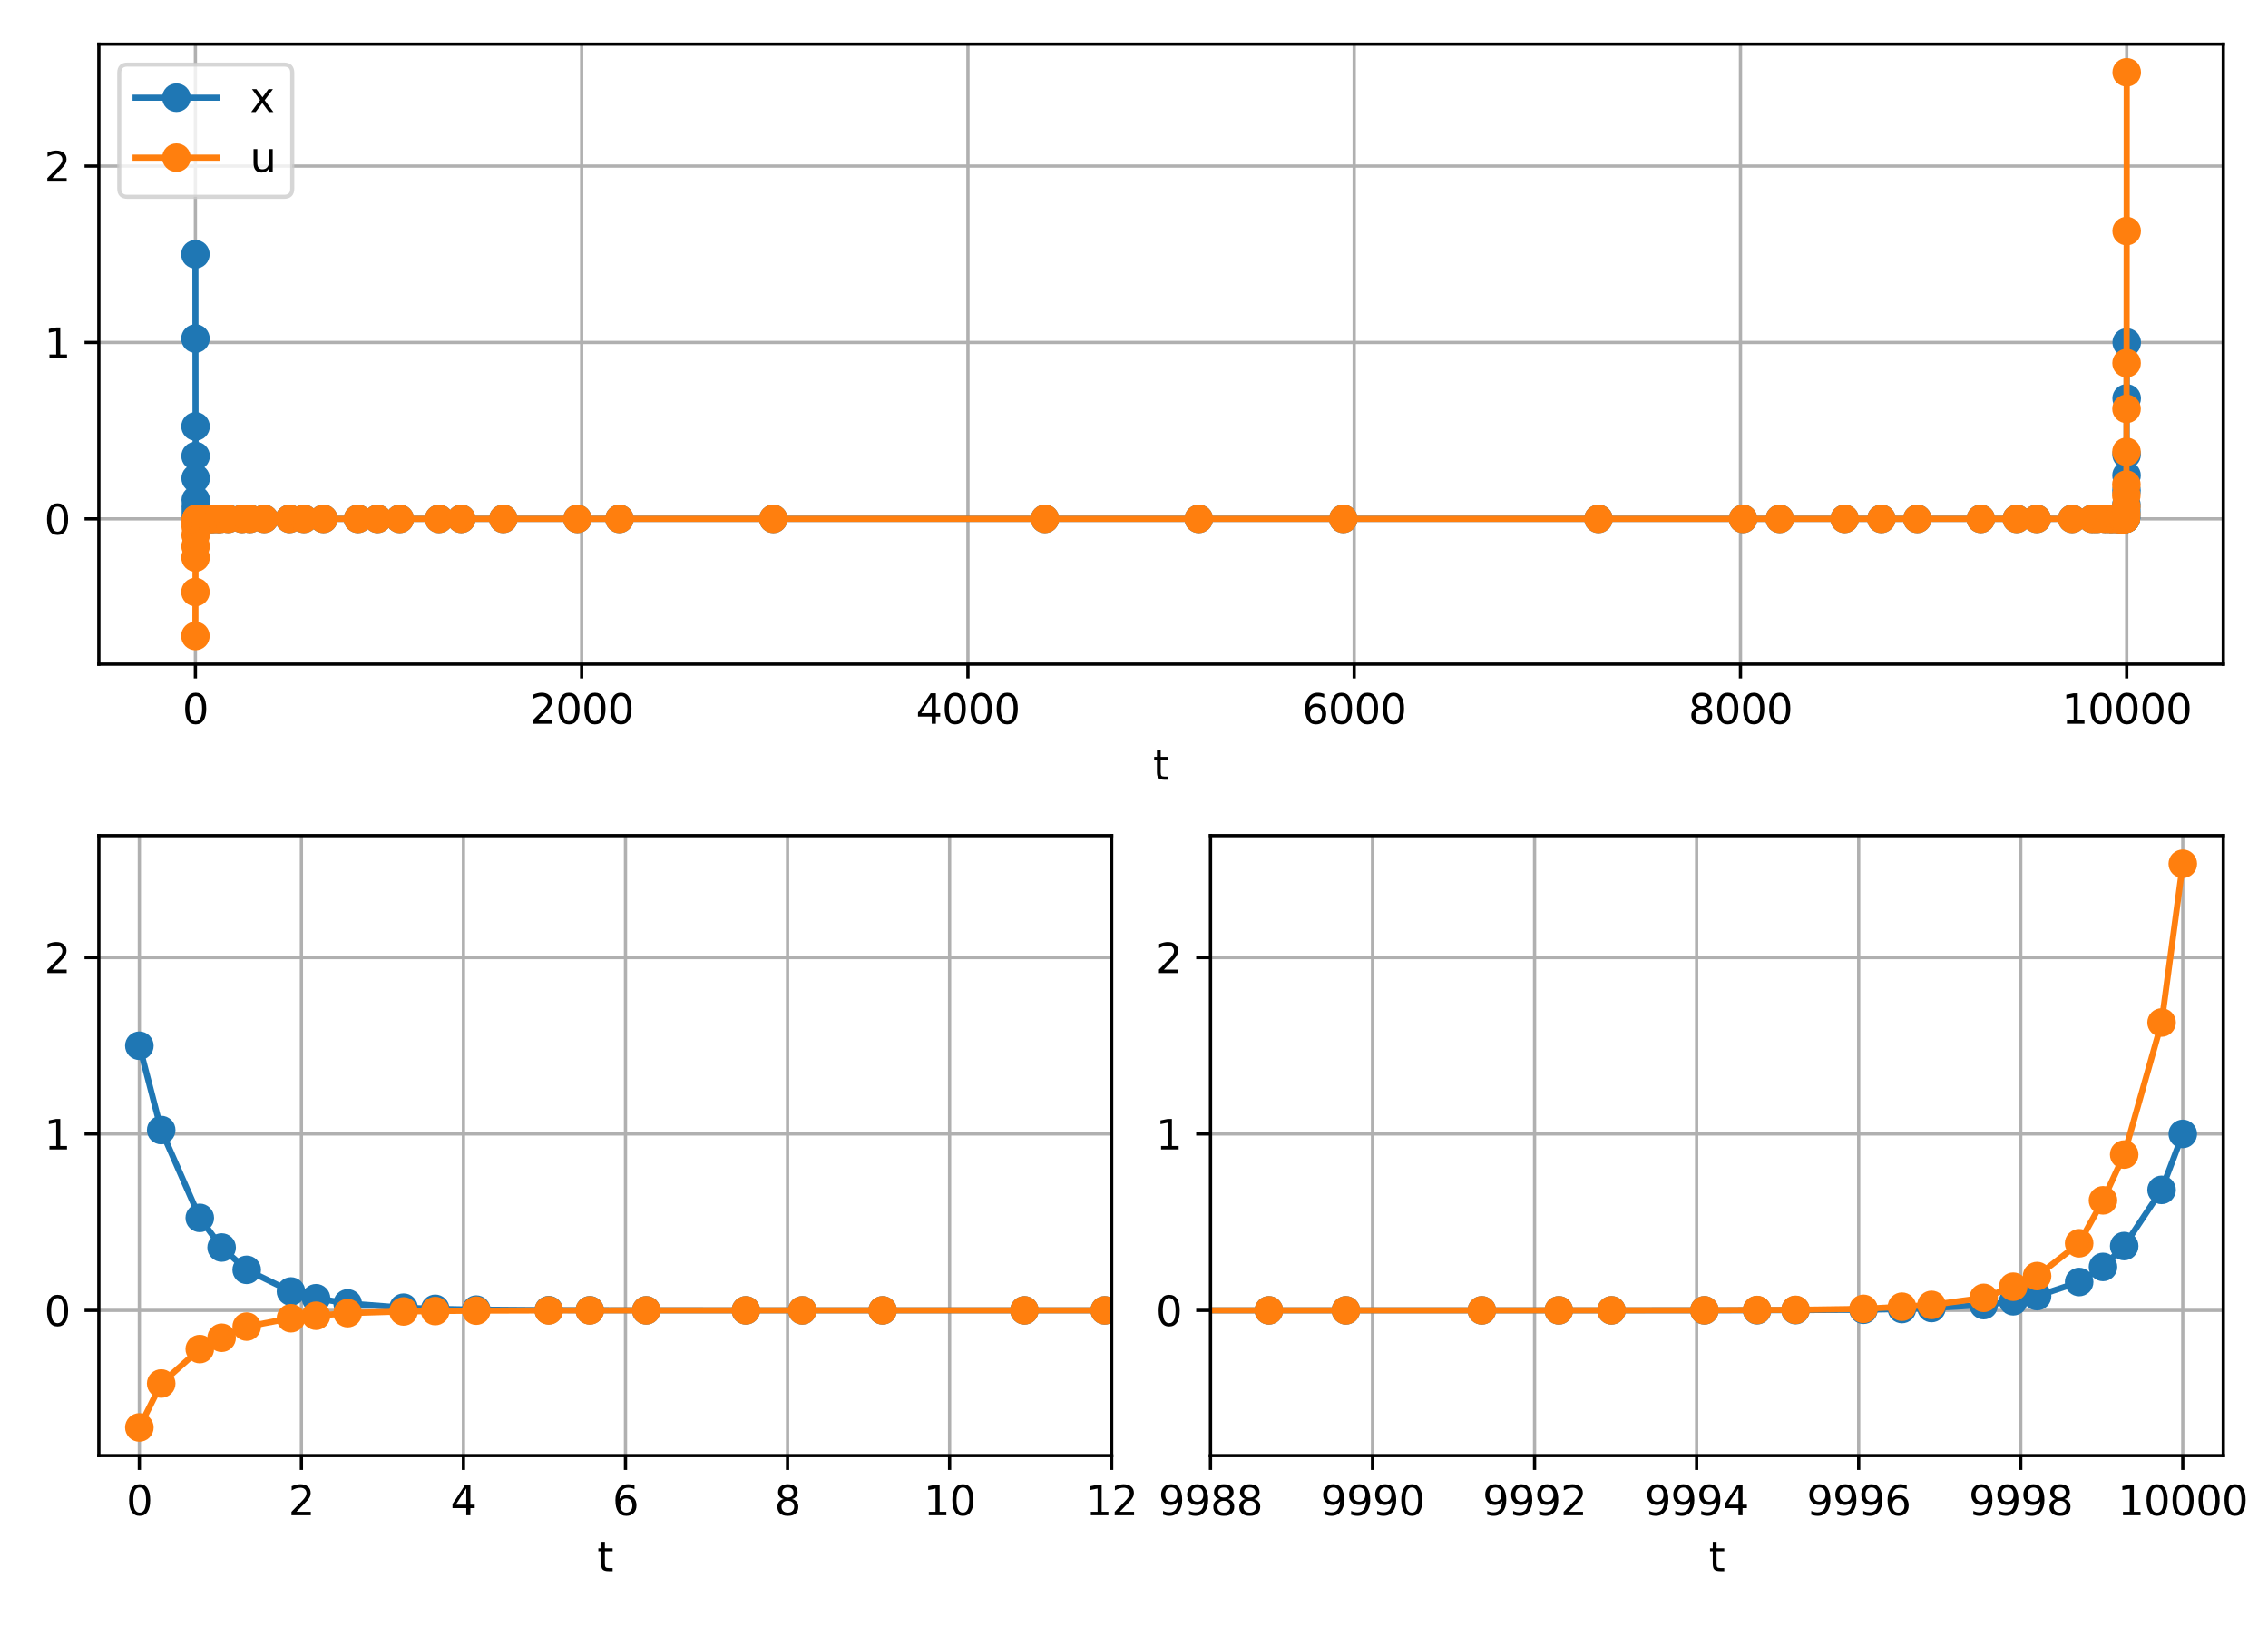 <?xml version="1.0" encoding="utf-8" standalone="no"?>
<!DOCTYPE svg PUBLIC "-//W3C//DTD SVG 1.1//EN"
  "http://www.w3.org/Graphics/SVG/1.1/DTD/svg11.dtd">
<svg xmlns:xlink="http://www.w3.org/1999/xlink" width="555.12pt" height="398.16pt" viewBox="0 0 555.12 398.16" xmlns="http://www.w3.org/2000/svg" version="1.1">
 <defs>
  <style type="text/css">*{stroke-linejoin: round; stroke-linecap: butt}</style>
 </defs>
 <g id="figure_1">
  <g id="patch_1">
   <path d="M 0 398.16 
L 555.12 398.16 
L 555.12 0 
L 0 0 
z
" style="fill: #ffffff"/>
  </g>
  <g id="axes_1">
   <g id="patch_2">
    <path d="M 24.19 162.52 
L 544.177 162.52 
L 544.177 10.8 
L 24.19 10.8 
z
" style="fill: #ffffff"/>
   </g>
   <g id="matplotlib.axis_1">
    <g id="xtick_1">
     <g id="line2d_1">
      <path d="M 47.826 162.52 
L 47.826 10.8 
" clip-path="url(#padfbfca11b)" style="fill: none; stroke: #b0b0b0; stroke-width: 0.8; stroke-linecap: square"/>
     </g>
     <g id="line2d_2">
      <defs>
       <path id="md21ff3621c" d="M 0 0 
L 0 3.5 
" style="stroke: #000000; stroke-width: 0.8"/>
      </defs>
      <g>
       <use xlink:href="#md21ff3621c" x="47.826" y="162.52" style="stroke: #000000; stroke-width: 0.8"/>
      </g>
     </g>
     <g id="text_1">
      <!-- 0 -->
      <g transform="translate(44.645 177.118)scale(0.1 -0.1)">
       <defs>
        <path id="DejaVuSans-30" d="M 2034 4250 
Q 1547 4250 1301 3770 
Q 1056 3291 1056 2328 
Q 1056 1369 1301 889 
Q 1547 409 2034 409 
Q 2525 409 2770 889 
Q 3016 1369 3016 2328 
Q 3016 3291 2770 3770 
Q 2525 4250 2034 4250 
z
M 2034 4750 
Q 2819 4750 3233 4129 
Q 3647 3509 3647 2328 
Q 3647 1150 3233 529 
Q 2819 -91 2034 -91 
Q 1250 -91 836 529 
Q 422 1150 422 2328 
Q 422 3509 836 4129 
Q 1250 4750 2034 4750 
z
" transform="scale(0.016)"/>
       </defs>
       <use xlink:href="#DejaVuSans-30"/>
      </g>
     </g>
    </g>
    <g id="xtick_2">
     <g id="line2d_3">
      <path d="M 142.369 162.52 
L 142.369 10.8 
" clip-path="url(#padfbfca11b)" style="fill: none; stroke: #b0b0b0; stroke-width: 0.8; stroke-linecap: square"/>
     </g>
     <g id="line2d_4">
      <g>
       <use xlink:href="#md21ff3621c" x="142.369" y="162.52" style="stroke: #000000; stroke-width: 0.8"/>
      </g>
     </g>
     <g id="text_2">
      <!-- 2000 -->
      <g transform="translate(129.644 177.118)scale(0.1 -0.1)">
       <defs>
        <path id="DejaVuSans-32" d="M 1228 531 
L 3431 531 
L 3431 0 
L 469 0 
L 469 531 
Q 828 903 1448 1529 
Q 2069 2156 2228 2338 
Q 2531 2678 2651 2914 
Q 2772 3150 2772 3378 
Q 2772 3750 2511 3984 
Q 2250 4219 1831 4219 
Q 1534 4219 1204 4116 
Q 875 4013 500 3803 
L 500 4441 
Q 881 4594 1212 4672 
Q 1544 4750 1819 4750 
Q 2544 4750 2975 4387 
Q 3406 4025 3406 3419 
Q 3406 3131 3298 2873 
Q 3191 2616 2906 2266 
Q 2828 2175 2409 1742 
Q 1991 1309 1228 531 
z
" transform="scale(0.016)"/>
       </defs>
       <use xlink:href="#DejaVuSans-32"/>
       <use xlink:href="#DejaVuSans-30" x="63.623"/>
       <use xlink:href="#DejaVuSans-30" x="127.246"/>
       <use xlink:href="#DejaVuSans-30" x="190.869"/>
      </g>
     </g>
    </g>
    <g id="xtick_3">
     <g id="line2d_5">
      <path d="M 236.912 162.52 
L 236.912 10.8 
" clip-path="url(#padfbfca11b)" style="fill: none; stroke: #b0b0b0; stroke-width: 0.8; stroke-linecap: square"/>
     </g>
     <g id="line2d_6">
      <g>
       <use xlink:href="#md21ff3621c" x="236.912" y="162.52" style="stroke: #000000; stroke-width: 0.8"/>
      </g>
     </g>
     <g id="text_3">
      <!-- 4000 -->
      <g transform="translate(224.187 177.118)scale(0.1 -0.1)">
       <defs>
        <path id="DejaVuSans-34" d="M 2419 4116 
L 825 1625 
L 2419 1625 
L 2419 4116 
z
M 2253 4666 
L 3047 4666 
L 3047 1625 
L 3713 1625 
L 3713 1100 
L 3047 1100 
L 3047 0 
L 2419 0 
L 2419 1100 
L 313 1100 
L 313 1709 
L 2253 4666 
z
" transform="scale(0.016)"/>
       </defs>
       <use xlink:href="#DejaVuSans-34"/>
       <use xlink:href="#DejaVuSans-30" x="63.623"/>
       <use xlink:href="#DejaVuSans-30" x="127.246"/>
       <use xlink:href="#DejaVuSans-30" x="190.869"/>
      </g>
     </g>
    </g>
    <g id="xtick_4">
     <g id="line2d_7">
      <path d="M 331.455 162.52 
L 331.455 10.8 
" clip-path="url(#padfbfca11b)" style="fill: none; stroke: #b0b0b0; stroke-width: 0.8; stroke-linecap: square"/>
     </g>
     <g id="line2d_8">
      <g>
       <use xlink:href="#md21ff3621c" x="331.455" y="162.52" style="stroke: #000000; stroke-width: 0.8"/>
      </g>
     </g>
     <g id="text_4">
      <!-- 6000 -->
      <g transform="translate(318.73 177.118)scale(0.1 -0.1)">
       <defs>
        <path id="DejaVuSans-36" d="M 2113 2584 
Q 1688 2584 1439 2293 
Q 1191 2003 1191 1497 
Q 1191 994 1439 701 
Q 1688 409 2113 409 
Q 2538 409 2786 701 
Q 3034 994 3034 1497 
Q 3034 2003 2786 2293 
Q 2538 2584 2113 2584 
z
M 3366 4563 
L 3366 3988 
Q 3128 4100 2886 4159 
Q 2644 4219 2406 4219 
Q 1781 4219 1451 3797 
Q 1122 3375 1075 2522 
Q 1259 2794 1537 2939 
Q 1816 3084 2150 3084 
Q 2853 3084 3261 2657 
Q 3669 2231 3669 1497 
Q 3669 778 3244 343 
Q 2819 -91 2113 -91 
Q 1303 -91 875 529 
Q 447 1150 447 2328 
Q 447 3434 972 4092 
Q 1497 4750 2381 4750 
Q 2619 4750 2861 4703 
Q 3103 4656 3366 4563 
z
" transform="scale(0.016)"/>
       </defs>
       <use xlink:href="#DejaVuSans-36"/>
       <use xlink:href="#DejaVuSans-30" x="63.623"/>
       <use xlink:href="#DejaVuSans-30" x="127.246"/>
       <use xlink:href="#DejaVuSans-30" x="190.869"/>
      </g>
     </g>
    </g>
    <g id="xtick_5">
     <g id="line2d_9">
      <path d="M 425.998 162.52 
L 425.998 10.8 
" clip-path="url(#padfbfca11b)" style="fill: none; stroke: #b0b0b0; stroke-width: 0.8; stroke-linecap: square"/>
     </g>
     <g id="line2d_10">
      <g>
       <use xlink:href="#md21ff3621c" x="425.998" y="162.52" style="stroke: #000000; stroke-width: 0.8"/>
      </g>
     </g>
     <g id="text_5">
      <!-- 8000 -->
      <g transform="translate(413.273 177.118)scale(0.1 -0.1)">
       <defs>
        <path id="DejaVuSans-38" d="M 2034 2216 
Q 1584 2216 1326 1975 
Q 1069 1734 1069 1313 
Q 1069 891 1326 650 
Q 1584 409 2034 409 
Q 2484 409 2743 651 
Q 3003 894 3003 1313 
Q 3003 1734 2745 1975 
Q 2488 2216 2034 2216 
z
M 1403 2484 
Q 997 2584 770 2862 
Q 544 3141 544 3541 
Q 544 4100 942 4425 
Q 1341 4750 2034 4750 
Q 2731 4750 3128 4425 
Q 3525 4100 3525 3541 
Q 3525 3141 3298 2862 
Q 3072 2584 2669 2484 
Q 3125 2378 3379 2068 
Q 3634 1759 3634 1313 
Q 3634 634 3220 271 
Q 2806 -91 2034 -91 
Q 1263 -91 848 271 
Q 434 634 434 1313 
Q 434 1759 690 2068 
Q 947 2378 1403 2484 
z
M 1172 3481 
Q 1172 3119 1398 2916 
Q 1625 2713 2034 2713 
Q 2441 2713 2670 2916 
Q 2900 3119 2900 3481 
Q 2900 3844 2670 4047 
Q 2441 4250 2034 4250 
Q 1625 4250 1398 4047 
Q 1172 3844 1172 3481 
z
" transform="scale(0.016)"/>
       </defs>
       <use xlink:href="#DejaVuSans-38"/>
       <use xlink:href="#DejaVuSans-30" x="63.623"/>
       <use xlink:href="#DejaVuSans-30" x="127.246"/>
       <use xlink:href="#DejaVuSans-30" x="190.869"/>
      </g>
     </g>
    </g>
    <g id="xtick_6">
     <g id="line2d_11">
      <path d="M 520.541 162.52 
L 520.541 10.8 
" clip-path="url(#padfbfca11b)" style="fill: none; stroke: #b0b0b0; stroke-width: 0.8; stroke-linecap: square"/>
     </g>
     <g id="line2d_12">
      <g>
       <use xlink:href="#md21ff3621c" x="520.541" y="162.52" style="stroke: #000000; stroke-width: 0.8"/>
      </g>
     </g>
     <g id="text_6">
      <!-- 10000 -->
      <g transform="translate(504.635 177.118)scale(0.1 -0.1)">
       <defs>
        <path id="DejaVuSans-31" d="M 794 531 
L 1825 531 
L 1825 4091 
L 703 3866 
L 703 4441 
L 1819 4666 
L 2450 4666 
L 2450 531 
L 3481 531 
L 3481 0 
L 794 0 
L 794 531 
z
" transform="scale(0.016)"/>
       </defs>
       <use xlink:href="#DejaVuSans-31"/>
       <use xlink:href="#DejaVuSans-30" x="63.623"/>
       <use xlink:href="#DejaVuSans-30" x="127.246"/>
       <use xlink:href="#DejaVuSans-30" x="190.869"/>
       <use xlink:href="#DejaVuSans-30" x="254.492"/>
      </g>
     </g>
    </g>
    <g id="text_7">
     <!-- t -->
     <g transform="translate(282.223 190.797)scale(0.1 -0.1)">
      <defs>
       <path id="DejaVuSans-74" d="M 1172 4494 
L 1172 3500 
L 2356 3500 
L 2356 3053 
L 1172 3053 
L 1172 1153 
Q 1172 725 1289 603 
Q 1406 481 1766 481 
L 2356 481 
L 2356 0 
L 1766 0 
Q 1100 0 847 248 
Q 594 497 594 1153 
L 594 3053 
L 172 3053 
L 172 3500 
L 594 3500 
L 594 4494 
L 1172 4494 
z
" transform="scale(0.016)"/>
      </defs>
      <use xlink:href="#DejaVuSans-74"/>
     </g>
    </g>
   </g>
   <g id="matplotlib.axis_2">
    <g id="ytick_1">
     <g id="line2d_13">
      <path d="M 24.19 126.965 
L 544.177 126.965 
" clip-path="url(#padfbfca11b)" style="fill: none; stroke: #b0b0b0; stroke-width: 0.8; stroke-linecap: square"/>
     </g>
     <g id="line2d_14">
      <defs>
       <path id="macd3ff803e" d="M 0 0 
L -3.5 0 
" style="stroke: #000000; stroke-width: 0.8"/>
      </defs>
      <g>
       <use xlink:href="#macd3ff803e" x="24.19" y="126.965" style="stroke: #000000; stroke-width: 0.8"/>
      </g>
     </g>
     <g id="text_8">
      <!-- 0 -->
      <g transform="translate(10.828 130.764)scale(0.1 -0.1)">
       <use xlink:href="#DejaVuSans-30"/>
      </g>
     </g>
    </g>
    <g id="ytick_2">
     <g id="line2d_15">
      <path d="M 24.19 83.799 
L 544.177 83.799 
" clip-path="url(#padfbfca11b)" style="fill: none; stroke: #b0b0b0; stroke-width: 0.8; stroke-linecap: square"/>
     </g>
     <g id="line2d_16">
      <g>
       <use xlink:href="#macd3ff803e" x="24.19" y="83.799" style="stroke: #000000; stroke-width: 0.8"/>
      </g>
     </g>
     <g id="text_9">
      <!-- 1 -->
      <g transform="translate(10.828 87.598)scale(0.1 -0.1)">
       <use xlink:href="#DejaVuSans-31"/>
      </g>
     </g>
    </g>
    <g id="ytick_3">
     <g id="line2d_17">
      <path d="M 24.19 40.633 
L 544.177 40.633 
" clip-path="url(#padfbfca11b)" style="fill: none; stroke: #b0b0b0; stroke-width: 0.8; stroke-linecap: square"/>
     </g>
     <g id="line2d_18">
      <g>
       <use xlink:href="#macd3ff803e" x="24.19" y="40.633" style="stroke: #000000; stroke-width: 0.8"/>
      </g>
     </g>
     <g id="text_10">
      <!-- 2 -->
      <g transform="translate(10.828 44.432)scale(0.1 -0.1)">
       <use xlink:href="#DejaVuSans-32"/>
      </g>
     </g>
    </g>
   </g>
   <g id="line2d_19">
    <path d="M 47.826 62.216 
L 47.839 82.85 
L 47.861 104.342 
L 47.874 111.594 
L 47.888 117.053 
L 47.914 122.346 
L 47.929 124.005 
L 47.947 125.268 
L 47.98 126.313 
L 47.998 126.595 
L 48.022 126.786 
L 48.065 126.912 
L 48.089 126.94 
L 48.121 126.956 
L 48.18 126.963 
L 48.213 126.964 
L 48.259 126.965 
L 48.342 126.965 
L 48.389 126.965 
L 48.468 126.965 
L 48.608 126.965 
L 48.687 126.965 
L 48.826 126.965 
L 49.07 126.965 
L 49.209 126.965 
L 49.427 126.965 
L 49.814 126.965 
L 50.033 126.965 
L 50.487 126.965 
L 51.289 126.965 
L 51.744 126.965 
L 52.32 126.965 
L 53.338 126.965 
L 53.915 126.965 
L 55.839 126.965 
L 59.235 126.965 
L 61.159 126.965 
L 64.671 126.965 
L 70.871 126.965 
L 74.383 126.965 
L 79.168 126.965 
L 87.616 126.965 
L 92.401 126.965 
L 97.846 126.965 
L 107.459 126.965 
L 112.904 126.965 
L 123.186 126.965 
L 141.337 126.965 
L 151.619 126.965 
L 189.275 126.965 
L 255.754 126.965 
L 293.41 126.965 
L 328.788 126.965 
L 391.246 126.965 
L 426.625 126.965 
L 435.618 126.965 
L 451.496 126.965 
L 460.49 126.965 
L 469.288 126.965 
L 484.821 126.965 
L 493.619 126.965 
L 498.523 126.965 
L 507.181 126.965 
L 512.085 126.965 
L 513.236 126.965 
L 515.268 126.965 
L 516.418 126.965 
L 516.987 126.965 
L 517.992 126.965 
L 518.56 126.965 
L 518.725 126.965 
L 519.015 126.965 
L 519.18 126.965 
L 519.328 126.965 
L 519.588 126.965 
L 519.736 126.965 
L 519.808 126.965 
L 519.936 126.965 
L 520.008 126.964 
L 520.053 126.964 
L 520.132 126.965 
L 520.177 126.963 
L 520.208 126.961 
L 520.262 126.959 
L 520.293 126.937 
L 520.315 126.905 
L 520.355 126.818 
L 520.378 126.642 
L 520.395 126.394 
L 520.425 125.682 
L 520.442 124.743 
L 520.456 123.481 
L 520.481 120.033 
L 520.495 116.342 
L 520.507 111.235 
L 520.529 97.49 
L 520.541 83.799 
" clip-path="url(#padfbfca11b)" style="fill: none; stroke: #1f77b4; stroke-width: 1.5; stroke-linecap: square"/>
    <defs>
     <path id="m0cd0f17447" d="M 0 3 
C 0.796 3 1.559 2.684 2.121 2.121 
C 2.684 1.559 3 0.796 3 0 
C 3 -0.796 2.684 -1.559 2.121 -2.121 
C 1.559 -2.684 0.796 -3 0 -3 
C -0.796 -3 -1.559 -2.684 -2.121 -2.121 
C -2.684 -1.559 -3 -0.796 -3 0 
C -3 0.796 -2.684 1.559 -2.121 2.121 
C -1.559 2.684 -0.796 3 0 3 
z
" style="stroke: #1f77b4"/>
    </defs>
    <g clip-path="url(#padfbfca11b)">
     <use xlink:href="#m0cd0f17447" x="47.826" y="62.216" style="fill: #1f77b4; stroke: #1f77b4"/>
     <use xlink:href="#m0cd0f17447" x="47.839" y="82.85" style="fill: #1f77b4; stroke: #1f77b4"/>
     <use xlink:href="#m0cd0f17447" x="47.861" y="104.342" style="fill: #1f77b4; stroke: #1f77b4"/>
     <use xlink:href="#m0cd0f17447" x="47.874" y="111.594" style="fill: #1f77b4; stroke: #1f77b4"/>
     <use xlink:href="#m0cd0f17447" x="47.888" y="117.053" style="fill: #1f77b4; stroke: #1f77b4"/>
     <use xlink:href="#m0cd0f17447" x="47.914" y="122.346" style="fill: #1f77b4; stroke: #1f77b4"/>
     <use xlink:href="#m0cd0f17447" x="47.929" y="124.005" style="fill: #1f77b4; stroke: #1f77b4"/>
     <use xlink:href="#m0cd0f17447" x="47.947" y="125.268" style="fill: #1f77b4; stroke: #1f77b4"/>
     <use xlink:href="#m0cd0f17447" x="47.98" y="126.313" style="fill: #1f77b4; stroke: #1f77b4"/>
     <use xlink:href="#m0cd0f17447" x="47.998" y="126.595" style="fill: #1f77b4; stroke: #1f77b4"/>
     <use xlink:href="#m0cd0f17447" x="48.022" y="126.786" style="fill: #1f77b4; stroke: #1f77b4"/>
     <use xlink:href="#m0cd0f17447" x="48.065" y="126.912" style="fill: #1f77b4; stroke: #1f77b4"/>
     <use xlink:href="#m0cd0f17447" x="48.089" y="126.94" style="fill: #1f77b4; stroke: #1f77b4"/>
     <use xlink:href="#m0cd0f17447" x="48.121" y="126.956" style="fill: #1f77b4; stroke: #1f77b4"/>
     <use xlink:href="#m0cd0f17447" x="48.18" y="126.963" style="fill: #1f77b4; stroke: #1f77b4"/>
     <use xlink:href="#m0cd0f17447" x="48.213" y="126.964" style="fill: #1f77b4; stroke: #1f77b4"/>
     <use xlink:href="#m0cd0f17447" x="48.259" y="126.965" style="fill: #1f77b4; stroke: #1f77b4"/>
     <use xlink:href="#m0cd0f17447" x="48.342" y="126.965" style="fill: #1f77b4; stroke: #1f77b4"/>
     <use xlink:href="#m0cd0f17447" x="48.389" y="126.965" style="fill: #1f77b4; stroke: #1f77b4"/>
     <use xlink:href="#m0cd0f17447" x="48.468" y="126.965" style="fill: #1f77b4; stroke: #1f77b4"/>
     <use xlink:href="#m0cd0f17447" x="48.608" y="126.965" style="fill: #1f77b4; stroke: #1f77b4"/>
     <use xlink:href="#m0cd0f17447" x="48.687" y="126.965" style="fill: #1f77b4; stroke: #1f77b4"/>
     <use xlink:href="#m0cd0f17447" x="48.826" y="126.965" style="fill: #1f77b4; stroke: #1f77b4"/>
     <use xlink:href="#m0cd0f17447" x="49.07" y="126.965" style="fill: #1f77b4; stroke: #1f77b4"/>
     <use xlink:href="#m0cd0f17447" x="49.209" y="126.965" style="fill: #1f77b4; stroke: #1f77b4"/>
     <use xlink:href="#m0cd0f17447" x="49.427" y="126.965" style="fill: #1f77b4; stroke: #1f77b4"/>
     <use xlink:href="#m0cd0f17447" x="49.814" y="126.965" style="fill: #1f77b4; stroke: #1f77b4"/>
     <use xlink:href="#m0cd0f17447" x="50.033" y="126.965" style="fill: #1f77b4; stroke: #1f77b4"/>
     <use xlink:href="#m0cd0f17447" x="50.487" y="126.965" style="fill: #1f77b4; stroke: #1f77b4"/>
     <use xlink:href="#m0cd0f17447" x="51.289" y="126.965" style="fill: #1f77b4; stroke: #1f77b4"/>
     <use xlink:href="#m0cd0f17447" x="51.744" y="126.965" style="fill: #1f77b4; stroke: #1f77b4"/>
     <use xlink:href="#m0cd0f17447" x="52.32" y="126.965" style="fill: #1f77b4; stroke: #1f77b4"/>
     <use xlink:href="#m0cd0f17447" x="53.338" y="126.965" style="fill: #1f77b4; stroke: #1f77b4"/>
     <use xlink:href="#m0cd0f17447" x="53.915" y="126.965" style="fill: #1f77b4; stroke: #1f77b4"/>
     <use xlink:href="#m0cd0f17447" x="55.839" y="126.965" style="fill: #1f77b4; stroke: #1f77b4"/>
     <use xlink:href="#m0cd0f17447" x="59.235" y="126.965" style="fill: #1f77b4; stroke: #1f77b4"/>
     <use xlink:href="#m0cd0f17447" x="61.159" y="126.965" style="fill: #1f77b4; stroke: #1f77b4"/>
     <use xlink:href="#m0cd0f17447" x="64.671" y="126.965" style="fill: #1f77b4; stroke: #1f77b4"/>
     <use xlink:href="#m0cd0f17447" x="70.871" y="126.965" style="fill: #1f77b4; stroke: #1f77b4"/>
     <use xlink:href="#m0cd0f17447" x="74.383" y="126.965" style="fill: #1f77b4; stroke: #1f77b4"/>
     <use xlink:href="#m0cd0f17447" x="79.168" y="126.965" style="fill: #1f77b4; stroke: #1f77b4"/>
     <use xlink:href="#m0cd0f17447" x="87.616" y="126.965" style="fill: #1f77b4; stroke: #1f77b4"/>
     <use xlink:href="#m0cd0f17447" x="92.401" y="126.965" style="fill: #1f77b4; stroke: #1f77b4"/>
     <use xlink:href="#m0cd0f17447" x="97.846" y="126.965" style="fill: #1f77b4; stroke: #1f77b4"/>
     <use xlink:href="#m0cd0f17447" x="107.459" y="126.965" style="fill: #1f77b4; stroke: #1f77b4"/>
     <use xlink:href="#m0cd0f17447" x="112.904" y="126.965" style="fill: #1f77b4; stroke: #1f77b4"/>
     <use xlink:href="#m0cd0f17447" x="123.186" y="126.965" style="fill: #1f77b4; stroke: #1f77b4"/>
     <use xlink:href="#m0cd0f17447" x="141.337" y="126.965" style="fill: #1f77b4; stroke: #1f77b4"/>
     <use xlink:href="#m0cd0f17447" x="151.619" y="126.965" style="fill: #1f77b4; stroke: #1f77b4"/>
     <use xlink:href="#m0cd0f17447" x="189.275" y="126.965" style="fill: #1f77b4; stroke: #1f77b4"/>
     <use xlink:href="#m0cd0f17447" x="255.754" y="126.965" style="fill: #1f77b4; stroke: #1f77b4"/>
     <use xlink:href="#m0cd0f17447" x="293.41" y="126.965" style="fill: #1f77b4; stroke: #1f77b4"/>
     <use xlink:href="#m0cd0f17447" x="328.788" y="126.965" style="fill: #1f77b4; stroke: #1f77b4"/>
     <use xlink:href="#m0cd0f17447" x="391.246" y="126.965" style="fill: #1f77b4; stroke: #1f77b4"/>
     <use xlink:href="#m0cd0f17447" x="426.625" y="126.965" style="fill: #1f77b4; stroke: #1f77b4"/>
     <use xlink:href="#m0cd0f17447" x="435.618" y="126.965" style="fill: #1f77b4; stroke: #1f77b4"/>
     <use xlink:href="#m0cd0f17447" x="451.496" y="126.965" style="fill: #1f77b4; stroke: #1f77b4"/>
     <use xlink:href="#m0cd0f17447" x="460.49" y="126.965" style="fill: #1f77b4; stroke: #1f77b4"/>
     <use xlink:href="#m0cd0f17447" x="469.288" y="126.965" style="fill: #1f77b4; stroke: #1f77b4"/>
     <use xlink:href="#m0cd0f17447" x="484.821" y="126.965" style="fill: #1f77b4; stroke: #1f77b4"/>
     <use xlink:href="#m0cd0f17447" x="493.619" y="126.965" style="fill: #1f77b4; stroke: #1f77b4"/>
     <use xlink:href="#m0cd0f17447" x="498.523" y="126.965" style="fill: #1f77b4; stroke: #1f77b4"/>
     <use xlink:href="#m0cd0f17447" x="507.181" y="126.965" style="fill: #1f77b4; stroke: #1f77b4"/>
     <use xlink:href="#m0cd0f17447" x="512.085" y="126.965" style="fill: #1f77b4; stroke: #1f77b4"/>
     <use xlink:href="#m0cd0f17447" x="513.236" y="126.965" style="fill: #1f77b4; stroke: #1f77b4"/>
     <use xlink:href="#m0cd0f17447" x="515.268" y="126.965" style="fill: #1f77b4; stroke: #1f77b4"/>
     <use xlink:href="#m0cd0f17447" x="516.418" y="126.965" style="fill: #1f77b4; stroke: #1f77b4"/>
     <use xlink:href="#m0cd0f17447" x="516.987" y="126.965" style="fill: #1f77b4; stroke: #1f77b4"/>
     <use xlink:href="#m0cd0f17447" x="517.992" y="126.965" style="fill: #1f77b4; stroke: #1f77b4"/>
     <use xlink:href="#m0cd0f17447" x="518.56" y="126.965" style="fill: #1f77b4; stroke: #1f77b4"/>
     <use xlink:href="#m0cd0f17447" x="518.725" y="126.965" style="fill: #1f77b4; stroke: #1f77b4"/>
     <use xlink:href="#m0cd0f17447" x="519.015" y="126.965" style="fill: #1f77b4; stroke: #1f77b4"/>
     <use xlink:href="#m0cd0f17447" x="519.18" y="126.965" style="fill: #1f77b4; stroke: #1f77b4"/>
     <use xlink:href="#m0cd0f17447" x="519.328" y="126.965" style="fill: #1f77b4; stroke: #1f77b4"/>
     <use xlink:href="#m0cd0f17447" x="519.588" y="126.965" style="fill: #1f77b4; stroke: #1f77b4"/>
     <use xlink:href="#m0cd0f17447" x="519.736" y="126.965" style="fill: #1f77b4; stroke: #1f77b4"/>
     <use xlink:href="#m0cd0f17447" x="519.808" y="126.965" style="fill: #1f77b4; stroke: #1f77b4"/>
     <use xlink:href="#m0cd0f17447" x="519.936" y="126.965" style="fill: #1f77b4; stroke: #1f77b4"/>
     <use xlink:href="#m0cd0f17447" x="520.008" y="126.964" style="fill: #1f77b4; stroke: #1f77b4"/>
     <use xlink:href="#m0cd0f17447" x="520.053" y="126.964" style="fill: #1f77b4; stroke: #1f77b4"/>
     <use xlink:href="#m0cd0f17447" x="520.132" y="126.965" style="fill: #1f77b4; stroke: #1f77b4"/>
     <use xlink:href="#m0cd0f17447" x="520.177" y="126.963" style="fill: #1f77b4; stroke: #1f77b4"/>
     <use xlink:href="#m0cd0f17447" x="520.208" y="126.961" style="fill: #1f77b4; stroke: #1f77b4"/>
     <use xlink:href="#m0cd0f17447" x="520.262" y="126.959" style="fill: #1f77b4; stroke: #1f77b4"/>
     <use xlink:href="#m0cd0f17447" x="520.293" y="126.937" style="fill: #1f77b4; stroke: #1f77b4"/>
     <use xlink:href="#m0cd0f17447" x="520.315" y="126.905" style="fill: #1f77b4; stroke: #1f77b4"/>
     <use xlink:href="#m0cd0f17447" x="520.355" y="126.818" style="fill: #1f77b4; stroke: #1f77b4"/>
     <use xlink:href="#m0cd0f17447" x="520.378" y="126.642" style="fill: #1f77b4; stroke: #1f77b4"/>
     <use xlink:href="#m0cd0f17447" x="520.395" y="126.394" style="fill: #1f77b4; stroke: #1f77b4"/>
     <use xlink:href="#m0cd0f17447" x="520.425" y="125.682" style="fill: #1f77b4; stroke: #1f77b4"/>
     <use xlink:href="#m0cd0f17447" x="520.442" y="124.743" style="fill: #1f77b4; stroke: #1f77b4"/>
     <use xlink:href="#m0cd0f17447" x="520.456" y="123.481" style="fill: #1f77b4; stroke: #1f77b4"/>
     <use xlink:href="#m0cd0f17447" x="520.481" y="120.033" style="fill: #1f77b4; stroke: #1f77b4"/>
     <use xlink:href="#m0cd0f17447" x="520.495" y="116.342" style="fill: #1f77b4; stroke: #1f77b4"/>
     <use xlink:href="#m0cd0f17447" x="520.507" y="111.235" style="fill: #1f77b4; stroke: #1f77b4"/>
     <use xlink:href="#m0cd0f17447" x="520.529" y="97.49" style="fill: #1f77b4; stroke: #1f77b4"/>
     <use xlink:href="#m0cd0f17447" x="520.541" y="83.799" style="fill: #1f77b4; stroke: #1f77b4"/>
    </g>
   </g>
   <g id="line2d_20">
    <path d="M 47.826 155.624 
L 47.839 144.873 
L 47.861 136.444 
L 47.874 133.671 
L 47.888 130.944 
L 47.914 128.895 
L 47.929 128.287 
L 47.947 127.646 
L 47.98 127.231 
L 47.998 127.139 
L 48.022 127.037 
L 48.065 126.985 
L 48.089 126.979 
L 48.121 126.968 
L 48.18 126.965 
L 48.213 126.966 
L 48.259 126.965 
L 48.342 126.965 
L 48.389 126.965 
L 48.468 126.965 
L 48.608 126.965 
L 48.687 126.965 
L 48.826 126.965 
L 49.07 126.965 
L 49.209 126.965 
L 49.427 126.965 
L 49.814 126.965 
L 50.033 126.965 
L 50.487 126.965 
L 51.289 126.965 
L 51.744 126.965 
L 52.32 126.965 
L 53.338 126.965 
L 53.915 126.965 
L 55.839 126.965 
L 59.235 126.965 
L 61.159 126.965 
L 64.671 126.965 
L 70.871 126.965 
L 74.383 126.965 
L 79.168 126.965 
L 87.616 126.965 
L 92.401 126.965 
L 97.846 126.965 
L 107.459 126.965 
L 112.904 126.965 
L 123.186 126.965 
L 141.337 126.965 
L 151.619 126.965 
L 189.275 126.965 
L 255.754 126.965 
L 293.41 126.965 
L 328.788 126.965 
L 391.246 126.965 
L 426.625 126.965 
L 435.618 126.965 
L 451.496 126.965 
L 460.49 126.965 
L 469.288 126.965 
L 484.821 126.965 
L 493.619 126.965 
L 498.523 126.965 
L 507.181 126.965 
L 512.085 126.965 
L 513.236 126.965 
L 515.268 126.965 
L 516.418 126.965 
L 516.987 126.965 
L 517.992 126.965 
L 518.56 126.965 
L 518.725 126.965 
L 519.015 126.965 
L 519.18 126.965 
L 519.328 126.965 
L 519.588 126.965 
L 519.736 126.965 
L 519.808 126.965 
L 519.936 126.965 
L 520.008 126.964 
L 520.053 126.965 
L 520.132 126.965 
L 520.177 126.958 
L 520.208 126.96 
L 520.262 126.945 
L 520.293 126.877 
L 520.315 126.841 
L 520.355 126.601 
L 520.378 126.077 
L 520.395 125.635 
L 520.425 123.906 
L 520.442 121.182 
L 520.456 118.58 
L 520.481 110.555 
L 520.495 100.051 
L 520.507 88.849 
L 520.529 56.537 
L 520.541 17.696 
" clip-path="url(#padfbfca11b)" style="fill: none; stroke: #ff7f0e; stroke-width: 1.5; stroke-linecap: square"/>
    <defs>
     <path id="me9ef5dc1c5" d="M 0 3 
C 0.796 3 1.559 2.684 2.121 2.121 
C 2.684 1.559 3 0.796 3 0 
C 3 -0.796 2.684 -1.559 2.121 -2.121 
C 1.559 -2.684 0.796 -3 0 -3 
C -0.796 -3 -1.559 -2.684 -2.121 -2.121 
C -2.684 -1.559 -3 -0.796 -3 0 
C -3 0.796 -2.684 1.559 -2.121 2.121 
C -1.559 2.684 -0.796 3 0 3 
z
" style="stroke: #ff7f0e"/>
    </defs>
    <g clip-path="url(#padfbfca11b)">
     <use xlink:href="#me9ef5dc1c5" x="47.826" y="155.624" style="fill: #ff7f0e; stroke: #ff7f0e"/>
     <use xlink:href="#me9ef5dc1c5" x="47.839" y="144.873" style="fill: #ff7f0e; stroke: #ff7f0e"/>
     <use xlink:href="#me9ef5dc1c5" x="47.861" y="136.444" style="fill: #ff7f0e; stroke: #ff7f0e"/>
     <use xlink:href="#me9ef5dc1c5" x="47.874" y="133.671" style="fill: #ff7f0e; stroke: #ff7f0e"/>
     <use xlink:href="#me9ef5dc1c5" x="47.888" y="130.944" style="fill: #ff7f0e; stroke: #ff7f0e"/>
     <use xlink:href="#me9ef5dc1c5" x="47.914" y="128.895" style="fill: #ff7f0e; stroke: #ff7f0e"/>
     <use xlink:href="#me9ef5dc1c5" x="47.929" y="128.287" style="fill: #ff7f0e; stroke: #ff7f0e"/>
     <use xlink:href="#me9ef5dc1c5" x="47.947" y="127.646" style="fill: #ff7f0e; stroke: #ff7f0e"/>
     <use xlink:href="#me9ef5dc1c5" x="47.98" y="127.231" style="fill: #ff7f0e; stroke: #ff7f0e"/>
     <use xlink:href="#me9ef5dc1c5" x="47.998" y="127.139" style="fill: #ff7f0e; stroke: #ff7f0e"/>
     <use xlink:href="#me9ef5dc1c5" x="48.022" y="127.037" style="fill: #ff7f0e; stroke: #ff7f0e"/>
     <use xlink:href="#me9ef5dc1c5" x="48.065" y="126.985" style="fill: #ff7f0e; stroke: #ff7f0e"/>
     <use xlink:href="#me9ef5dc1c5" x="48.089" y="126.979" style="fill: #ff7f0e; stroke: #ff7f0e"/>
     <use xlink:href="#me9ef5dc1c5" x="48.121" y="126.968" style="fill: #ff7f0e; stroke: #ff7f0e"/>
     <use xlink:href="#me9ef5dc1c5" x="48.18" y="126.965" style="fill: #ff7f0e; stroke: #ff7f0e"/>
     <use xlink:href="#me9ef5dc1c5" x="48.213" y="126.966" style="fill: #ff7f0e; stroke: #ff7f0e"/>
     <use xlink:href="#me9ef5dc1c5" x="48.259" y="126.965" style="fill: #ff7f0e; stroke: #ff7f0e"/>
     <use xlink:href="#me9ef5dc1c5" x="48.342" y="126.965" style="fill: #ff7f0e; stroke: #ff7f0e"/>
     <use xlink:href="#me9ef5dc1c5" x="48.389" y="126.965" style="fill: #ff7f0e; stroke: #ff7f0e"/>
     <use xlink:href="#me9ef5dc1c5" x="48.468" y="126.965" style="fill: #ff7f0e; stroke: #ff7f0e"/>
     <use xlink:href="#me9ef5dc1c5" x="48.608" y="126.965" style="fill: #ff7f0e; stroke: #ff7f0e"/>
     <use xlink:href="#me9ef5dc1c5" x="48.687" y="126.965" style="fill: #ff7f0e; stroke: #ff7f0e"/>
     <use xlink:href="#me9ef5dc1c5" x="48.826" y="126.965" style="fill: #ff7f0e; stroke: #ff7f0e"/>
     <use xlink:href="#me9ef5dc1c5" x="49.07" y="126.965" style="fill: #ff7f0e; stroke: #ff7f0e"/>
     <use xlink:href="#me9ef5dc1c5" x="49.209" y="126.965" style="fill: #ff7f0e; stroke: #ff7f0e"/>
     <use xlink:href="#me9ef5dc1c5" x="49.427" y="126.965" style="fill: #ff7f0e; stroke: #ff7f0e"/>
     <use xlink:href="#me9ef5dc1c5" x="49.814" y="126.965" style="fill: #ff7f0e; stroke: #ff7f0e"/>
     <use xlink:href="#me9ef5dc1c5" x="50.033" y="126.965" style="fill: #ff7f0e; stroke: #ff7f0e"/>
     <use xlink:href="#me9ef5dc1c5" x="50.487" y="126.965" style="fill: #ff7f0e; stroke: #ff7f0e"/>
     <use xlink:href="#me9ef5dc1c5" x="51.289" y="126.965" style="fill: #ff7f0e; stroke: #ff7f0e"/>
     <use xlink:href="#me9ef5dc1c5" x="51.744" y="126.965" style="fill: #ff7f0e; stroke: #ff7f0e"/>
     <use xlink:href="#me9ef5dc1c5" x="52.32" y="126.965" style="fill: #ff7f0e; stroke: #ff7f0e"/>
     <use xlink:href="#me9ef5dc1c5" x="53.338" y="126.965" style="fill: #ff7f0e; stroke: #ff7f0e"/>
     <use xlink:href="#me9ef5dc1c5" x="53.915" y="126.965" style="fill: #ff7f0e; stroke: #ff7f0e"/>
     <use xlink:href="#me9ef5dc1c5" x="55.839" y="126.965" style="fill: #ff7f0e; stroke: #ff7f0e"/>
     <use xlink:href="#me9ef5dc1c5" x="59.235" y="126.965" style="fill: #ff7f0e; stroke: #ff7f0e"/>
     <use xlink:href="#me9ef5dc1c5" x="61.159" y="126.965" style="fill: #ff7f0e; stroke: #ff7f0e"/>
     <use xlink:href="#me9ef5dc1c5" x="64.671" y="126.965" style="fill: #ff7f0e; stroke: #ff7f0e"/>
     <use xlink:href="#me9ef5dc1c5" x="70.871" y="126.965" style="fill: #ff7f0e; stroke: #ff7f0e"/>
     <use xlink:href="#me9ef5dc1c5" x="74.383" y="126.965" style="fill: #ff7f0e; stroke: #ff7f0e"/>
     <use xlink:href="#me9ef5dc1c5" x="79.168" y="126.965" style="fill: #ff7f0e; stroke: #ff7f0e"/>
     <use xlink:href="#me9ef5dc1c5" x="87.616" y="126.965" style="fill: #ff7f0e; stroke: #ff7f0e"/>
     <use xlink:href="#me9ef5dc1c5" x="92.401" y="126.965" style="fill: #ff7f0e; stroke: #ff7f0e"/>
     <use xlink:href="#me9ef5dc1c5" x="97.846" y="126.965" style="fill: #ff7f0e; stroke: #ff7f0e"/>
     <use xlink:href="#me9ef5dc1c5" x="107.459" y="126.965" style="fill: #ff7f0e; stroke: #ff7f0e"/>
     <use xlink:href="#me9ef5dc1c5" x="112.904" y="126.965" style="fill: #ff7f0e; stroke: #ff7f0e"/>
     <use xlink:href="#me9ef5dc1c5" x="123.186" y="126.965" style="fill: #ff7f0e; stroke: #ff7f0e"/>
     <use xlink:href="#me9ef5dc1c5" x="141.337" y="126.965" style="fill: #ff7f0e; stroke: #ff7f0e"/>
     <use xlink:href="#me9ef5dc1c5" x="151.619" y="126.965" style="fill: #ff7f0e; stroke: #ff7f0e"/>
     <use xlink:href="#me9ef5dc1c5" x="189.275" y="126.965" style="fill: #ff7f0e; stroke: #ff7f0e"/>
     <use xlink:href="#me9ef5dc1c5" x="255.754" y="126.965" style="fill: #ff7f0e; stroke: #ff7f0e"/>
     <use xlink:href="#me9ef5dc1c5" x="293.41" y="126.965" style="fill: #ff7f0e; stroke: #ff7f0e"/>
     <use xlink:href="#me9ef5dc1c5" x="328.788" y="126.965" style="fill: #ff7f0e; stroke: #ff7f0e"/>
     <use xlink:href="#me9ef5dc1c5" x="391.246" y="126.965" style="fill: #ff7f0e; stroke: #ff7f0e"/>
     <use xlink:href="#me9ef5dc1c5" x="426.625" y="126.965" style="fill: #ff7f0e; stroke: #ff7f0e"/>
     <use xlink:href="#me9ef5dc1c5" x="435.618" y="126.965" style="fill: #ff7f0e; stroke: #ff7f0e"/>
     <use xlink:href="#me9ef5dc1c5" x="451.496" y="126.965" style="fill: #ff7f0e; stroke: #ff7f0e"/>
     <use xlink:href="#me9ef5dc1c5" x="460.49" y="126.965" style="fill: #ff7f0e; stroke: #ff7f0e"/>
     <use xlink:href="#me9ef5dc1c5" x="469.288" y="126.965" style="fill: #ff7f0e; stroke: #ff7f0e"/>
     <use xlink:href="#me9ef5dc1c5" x="484.821" y="126.965" style="fill: #ff7f0e; stroke: #ff7f0e"/>
     <use xlink:href="#me9ef5dc1c5" x="493.619" y="126.965" style="fill: #ff7f0e; stroke: #ff7f0e"/>
     <use xlink:href="#me9ef5dc1c5" x="498.523" y="126.965" style="fill: #ff7f0e; stroke: #ff7f0e"/>
     <use xlink:href="#me9ef5dc1c5" x="507.181" y="126.965" style="fill: #ff7f0e; stroke: #ff7f0e"/>
     <use xlink:href="#me9ef5dc1c5" x="512.085" y="126.965" style="fill: #ff7f0e; stroke: #ff7f0e"/>
     <use xlink:href="#me9ef5dc1c5" x="513.236" y="126.965" style="fill: #ff7f0e; stroke: #ff7f0e"/>
     <use xlink:href="#me9ef5dc1c5" x="515.268" y="126.965" style="fill: #ff7f0e; stroke: #ff7f0e"/>
     <use xlink:href="#me9ef5dc1c5" x="516.418" y="126.965" style="fill: #ff7f0e; stroke: #ff7f0e"/>
     <use xlink:href="#me9ef5dc1c5" x="516.987" y="126.965" style="fill: #ff7f0e; stroke: #ff7f0e"/>
     <use xlink:href="#me9ef5dc1c5" x="517.992" y="126.965" style="fill: #ff7f0e; stroke: #ff7f0e"/>
     <use xlink:href="#me9ef5dc1c5" x="518.56" y="126.965" style="fill: #ff7f0e; stroke: #ff7f0e"/>
     <use xlink:href="#me9ef5dc1c5" x="518.725" y="126.965" style="fill: #ff7f0e; stroke: #ff7f0e"/>
     <use xlink:href="#me9ef5dc1c5" x="519.015" y="126.965" style="fill: #ff7f0e; stroke: #ff7f0e"/>
     <use xlink:href="#me9ef5dc1c5" x="519.18" y="126.965" style="fill: #ff7f0e; stroke: #ff7f0e"/>
     <use xlink:href="#me9ef5dc1c5" x="519.328" y="126.965" style="fill: #ff7f0e; stroke: #ff7f0e"/>
     <use xlink:href="#me9ef5dc1c5" x="519.588" y="126.965" style="fill: #ff7f0e; stroke: #ff7f0e"/>
     <use xlink:href="#me9ef5dc1c5" x="519.736" y="126.965" style="fill: #ff7f0e; stroke: #ff7f0e"/>
     <use xlink:href="#me9ef5dc1c5" x="519.808" y="126.965" style="fill: #ff7f0e; stroke: #ff7f0e"/>
     <use xlink:href="#me9ef5dc1c5" x="519.936" y="126.965" style="fill: #ff7f0e; stroke: #ff7f0e"/>
     <use xlink:href="#me9ef5dc1c5" x="520.008" y="126.964" style="fill: #ff7f0e; stroke: #ff7f0e"/>
     <use xlink:href="#me9ef5dc1c5" x="520.053" y="126.965" style="fill: #ff7f0e; stroke: #ff7f0e"/>
     <use xlink:href="#me9ef5dc1c5" x="520.132" y="126.965" style="fill: #ff7f0e; stroke: #ff7f0e"/>
     <use xlink:href="#me9ef5dc1c5" x="520.177" y="126.958" style="fill: #ff7f0e; stroke: #ff7f0e"/>
     <use xlink:href="#me9ef5dc1c5" x="520.208" y="126.96" style="fill: #ff7f0e; stroke: #ff7f0e"/>
     <use xlink:href="#me9ef5dc1c5" x="520.262" y="126.945" style="fill: #ff7f0e; stroke: #ff7f0e"/>
     <use xlink:href="#me9ef5dc1c5" x="520.293" y="126.877" style="fill: #ff7f0e; stroke: #ff7f0e"/>
     <use xlink:href="#me9ef5dc1c5" x="520.315" y="126.841" style="fill: #ff7f0e; stroke: #ff7f0e"/>
     <use xlink:href="#me9ef5dc1c5" x="520.355" y="126.601" style="fill: #ff7f0e; stroke: #ff7f0e"/>
     <use xlink:href="#me9ef5dc1c5" x="520.378" y="126.077" style="fill: #ff7f0e; stroke: #ff7f0e"/>
     <use xlink:href="#me9ef5dc1c5" x="520.395" y="125.635" style="fill: #ff7f0e; stroke: #ff7f0e"/>
     <use xlink:href="#me9ef5dc1c5" x="520.425" y="123.906" style="fill: #ff7f0e; stroke: #ff7f0e"/>
     <use xlink:href="#me9ef5dc1c5" x="520.442" y="121.182" style="fill: #ff7f0e; stroke: #ff7f0e"/>
     <use xlink:href="#me9ef5dc1c5" x="520.456" y="118.58" style="fill: #ff7f0e; stroke: #ff7f0e"/>
     <use xlink:href="#me9ef5dc1c5" x="520.481" y="110.555" style="fill: #ff7f0e; stroke: #ff7f0e"/>
     <use xlink:href="#me9ef5dc1c5" x="520.495" y="100.051" style="fill: #ff7f0e; stroke: #ff7f0e"/>
     <use xlink:href="#me9ef5dc1c5" x="520.507" y="88.849" style="fill: #ff7f0e; stroke: #ff7f0e"/>
     <use xlink:href="#me9ef5dc1c5" x="520.529" y="56.537" style="fill: #ff7f0e; stroke: #ff7f0e"/>
     <use xlink:href="#me9ef5dc1c5" x="520.541" y="17.696" style="fill: #ff7f0e; stroke: #ff7f0e"/>
    </g>
   </g>
   <g id="patch_3">
    <path d="M 24.19 162.52 
L 24.19 10.8 
" style="fill: none; stroke: #000000; stroke-width: 0.8; stroke-linejoin: miter; stroke-linecap: square"/>
   </g>
   <g id="patch_4">
    <path d="M 544.177 162.52 
L 544.177 10.8 
" style="fill: none; stroke: #000000; stroke-width: 0.8; stroke-linejoin: miter; stroke-linecap: square"/>
   </g>
   <g id="patch_5">
    <path d="M 24.19 162.52 
L 544.177 162.52 
" style="fill: none; stroke: #000000; stroke-width: 0.8; stroke-linejoin: miter; stroke-linecap: square"/>
   </g>
   <g id="patch_6">
    <path d="M 24.19 10.8 
L 544.177 10.8 
" style="fill: none; stroke: #000000; stroke-width: 0.8; stroke-linejoin: miter; stroke-linecap: square"/>
   </g>
   <g id="legend_1">
    <g id="patch_7">
     <path d="M 31.19 48.156 
L 69.528 48.156 
Q 71.528 48.156 71.528 46.156 
L 71.528 17.8 
Q 71.528 15.8 69.528 15.8 
L 31.19 15.8 
Q 29.19 15.8 29.19 17.8 
L 29.19 46.156 
Q 29.19 48.156 31.19 48.156 
z
" style="fill: #ffffff; opacity: 0.8; stroke: #cccccc; stroke-linejoin: miter"/>
    </g>
    <g id="line2d_21">
     <path d="M 33.19 23.898 
L 43.19 23.898 
L 53.19 23.898 
" style="fill: none; stroke: #1f77b4; stroke-width: 1.5; stroke-linecap: square"/>
     <g>
      <use xlink:href="#m0cd0f17447" x="43.19" y="23.898" style="fill: #1f77b4; stroke: #1f77b4"/>
     </g>
    </g>
    <g id="text_11">
     <!-- x -->
     <g transform="translate(61.19 27.398)scale(0.1 -0.1)">
      <defs>
       <path id="DejaVuSans-78" d="M 3513 3500 
L 2247 1797 
L 3578 0 
L 2900 0 
L 1881 1375 
L 863 0 
L 184 0 
L 1544 1831 
L 300 3500 
L 978 3500 
L 1906 2253 
L 2834 3500 
L 3513 3500 
z
" transform="scale(0.016)"/>
      </defs>
      <use xlink:href="#DejaVuSans-78"/>
     </g>
    </g>
    <g id="line2d_22">
     <path d="M 33.19 38.577 
L 43.19 38.577 
L 53.19 38.577 
" style="fill: none; stroke: #ff7f0e; stroke-width: 1.5; stroke-linecap: square"/>
     <g>
      <use xlink:href="#me9ef5dc1c5" x="43.19" y="38.577" style="fill: #ff7f0e; stroke: #ff7f0e"/>
     </g>
    </g>
    <g id="text_12">
     <!-- u -->
     <g transform="translate(61.19 42.077)scale(0.1 -0.1)">
      <defs>
       <path id="DejaVuSans-75" d="M 544 1381 
L 544 3500 
L 1119 3500 
L 1119 1403 
Q 1119 906 1312 657 
Q 1506 409 1894 409 
Q 2359 409 2629 706 
Q 2900 1003 2900 1516 
L 2900 3500 
L 3475 3500 
L 3475 0 
L 2900 0 
L 2900 538 
Q 2691 219 2414 64 
Q 2138 -91 1772 -91 
Q 1169 -91 856 284 
Q 544 659 544 1381 
z
M 1991 3584 
L 1991 3584 
z
" transform="scale(0.016)"/>
      </defs>
      <use xlink:href="#DejaVuSans-75"/>
     </g>
    </g>
   </g>
  </g>
  <g id="axes_2">
   <g id="patch_8">
    <path d="M 24.19 356.2 
L 272.089 356.2 
L 272.089 204.48 
L 24.19 204.48 
z
" style="fill: #ffffff"/>
   </g>
   <g id="matplotlib.axis_3">
    <g id="xtick_7">
     <g id="line2d_23">
      <path d="M 34.106 356.2 
L 34.106 204.48 
" clip-path="url(#p4bd83759a3)" style="fill: none; stroke: #b0b0b0; stroke-width: 0.8; stroke-linecap: square"/>
     </g>
     <g id="line2d_24">
      <g>
       <use xlink:href="#md21ff3621c" x="34.106" y="356.2" style="stroke: #000000; stroke-width: 0.8"/>
      </g>
     </g>
     <g id="text_13">
      <!-- 0 -->
      <g transform="translate(30.925 370.798)scale(0.1 -0.1)">
       <use xlink:href="#DejaVuSans-30"/>
      </g>
     </g>
    </g>
    <g id="xtick_8">
     <g id="line2d_25">
      <path d="M 73.77 356.2 
L 73.77 204.48 
" clip-path="url(#p4bd83759a3)" style="fill: none; stroke: #b0b0b0; stroke-width: 0.8; stroke-linecap: square"/>
     </g>
     <g id="line2d_26">
      <g>
       <use xlink:href="#md21ff3621c" x="73.77" y="356.2" style="stroke: #000000; stroke-width: 0.8"/>
      </g>
     </g>
     <g id="text_14">
      <!-- 2 -->
      <g transform="translate(70.588 370.798)scale(0.1 -0.1)">
       <use xlink:href="#DejaVuSans-32"/>
      </g>
     </g>
    </g>
    <g id="xtick_9">
     <g id="line2d_27">
      <path d="M 113.433 356.2 
L 113.433 204.48 
" clip-path="url(#p4bd83759a3)" style="fill: none; stroke: #b0b0b0; stroke-width: 0.8; stroke-linecap: square"/>
     </g>
     <g id="line2d_28">
      <g>
       <use xlink:href="#md21ff3621c" x="113.433" y="356.2" style="stroke: #000000; stroke-width: 0.8"/>
      </g>
     </g>
     <g id="text_15">
      <!-- 4 -->
      <g transform="translate(110.252 370.798)scale(0.1 -0.1)">
       <use xlink:href="#DejaVuSans-34"/>
      </g>
     </g>
    </g>
    <g id="xtick_10">
     <g id="line2d_29">
      <path d="M 153.097 356.2 
L 153.097 204.48 
" clip-path="url(#p4bd83759a3)" style="fill: none; stroke: #b0b0b0; stroke-width: 0.8; stroke-linecap: square"/>
     </g>
     <g id="line2d_30">
      <g>
       <use xlink:href="#md21ff3621c" x="153.097" y="356.2" style="stroke: #000000; stroke-width: 0.8"/>
      </g>
     </g>
     <g id="text_16">
      <!-- 6 -->
      <g transform="translate(149.916 370.798)scale(0.1 -0.1)">
       <use xlink:href="#DejaVuSans-36"/>
      </g>
     </g>
    </g>
    <g id="xtick_11">
     <g id="line2d_31">
      <path d="M 192.761 356.2 
L 192.761 204.48 
" clip-path="url(#p4bd83759a3)" style="fill: none; stroke: #b0b0b0; stroke-width: 0.8; stroke-linecap: square"/>
     </g>
     <g id="line2d_32">
      <g>
       <use xlink:href="#md21ff3621c" x="192.761" y="356.2" style="stroke: #000000; stroke-width: 0.8"/>
      </g>
     </g>
     <g id="text_17">
      <!-- 8 -->
      <g transform="translate(189.58 370.798)scale(0.1 -0.1)">
       <use xlink:href="#DejaVuSans-38"/>
      </g>
     </g>
    </g>
    <g id="xtick_12">
     <g id="line2d_33">
      <path d="M 232.425 356.2 
L 232.425 204.48 
" clip-path="url(#p4bd83759a3)" style="fill: none; stroke: #b0b0b0; stroke-width: 0.8; stroke-linecap: square"/>
     </g>
     <g id="line2d_34">
      <g>
       <use xlink:href="#md21ff3621c" x="232.425" y="356.2" style="stroke: #000000; stroke-width: 0.8"/>
      </g>
     </g>
     <g id="text_18">
      <!-- 10 -->
      <g transform="translate(226.062 370.798)scale(0.1 -0.1)">
       <use xlink:href="#DejaVuSans-31"/>
       <use xlink:href="#DejaVuSans-30" x="63.623"/>
      </g>
     </g>
    </g>
    <g id="xtick_13">
     <g id="line2d_35">
      <path d="M 272.089 356.2 
L 272.089 204.48 
" clip-path="url(#p4bd83759a3)" style="fill: none; stroke: #b0b0b0; stroke-width: 0.8; stroke-linecap: square"/>
     </g>
     <g id="line2d_36">
      <g>
       <use xlink:href="#md21ff3621c" x="272.089" y="356.2" style="stroke: #000000; stroke-width: 0.8"/>
      </g>
     </g>
     <g id="text_19">
      <!-- 12 -->
      <g transform="translate(265.726 370.798)scale(0.1 -0.1)">
       <use xlink:href="#DejaVuSans-31"/>
       <use xlink:href="#DejaVuSans-32" x="63.623"/>
      </g>
     </g>
    </g>
    <g id="text_20">
     <!-- t -->
     <g transform="translate(146.179 384.477)scale(0.1 -0.1)">
      <use xlink:href="#DejaVuSans-74"/>
     </g>
    </g>
   </g>
   <g id="matplotlib.axis_4">
    <g id="ytick_4">
     <g id="line2d_37">
      <path d="M 24.19 320.645 
L 272.089 320.645 
" clip-path="url(#p4bd83759a3)" style="fill: none; stroke: #b0b0b0; stroke-width: 0.8; stroke-linecap: square"/>
     </g>
     <g id="line2d_38">
      <g>
       <use xlink:href="#macd3ff803e" x="24.19" y="320.645" style="stroke: #000000; stroke-width: 0.8"/>
      </g>
     </g>
     <g id="text_21">
      <!-- 0 -->
      <g transform="translate(10.828 324.444)scale(0.1 -0.1)">
       <use xlink:href="#DejaVuSans-30"/>
      </g>
     </g>
    </g>
    <g id="ytick_5">
     <g id="line2d_39">
      <path d="M 24.19 277.479 
L 272.089 277.479 
" clip-path="url(#p4bd83759a3)" style="fill: none; stroke: #b0b0b0; stroke-width: 0.8; stroke-linecap: square"/>
     </g>
     <g id="line2d_40">
      <g>
       <use xlink:href="#macd3ff803e" x="24.19" y="277.479" style="stroke: #000000; stroke-width: 0.8"/>
      </g>
     </g>
     <g id="text_22">
      <!-- 1 -->
      <g transform="translate(10.828 281.278)scale(0.1 -0.1)">
       <use xlink:href="#DejaVuSans-31"/>
      </g>
     </g>
    </g>
    <g id="ytick_6">
     <g id="line2d_41">
      <path d="M 24.19 234.313 
L 272.089 234.313 
" clip-path="url(#p4bd83759a3)" style="fill: none; stroke: #b0b0b0; stroke-width: 0.8; stroke-linecap: square"/>
     </g>
     <g id="line2d_42">
      <g>
       <use xlink:href="#macd3ff803e" x="24.19" y="234.313" style="stroke: #000000; stroke-width: 0.8"/>
      </g>
     </g>
     <g id="text_23">
      <!-- 2 -->
      <g transform="translate(10.828 238.112)scale(0.1 -0.1)">
       <use xlink:href="#DejaVuSans-32"/>
      </g>
     </g>
    </g>
   </g>
   <g id="line2d_43">
    <path d="M 34.106 255.896 
L 39.454 276.53 
L 48.897 298.022 
L 54.245 305.274 
L 60.381 310.733 
L 71.214 316.026 
L 77.35 317.685 
L 85.097 318.948 
L 98.775 319.993 
L 106.522 320.275 
L 116.57 320.466 
L 134.308 320.592 
L 144.356 320.62 
L 158.169 320.636 
L 182.555 320.643 
L 196.368 320.644 
L 216.027 320.645 
L 250.731 320.645 
L 270.389 320.645 
L 303.593 320.645 
L 362.212 320.645 
L 395.416 320.645 
L 453.522 320.645 
L 556.102 320.645 
L 556.12 320.645 
" clip-path="url(#p4bd83759a3)" style="fill: none; stroke: #1f77b4; stroke-width: 1.5; stroke-linecap: square"/>
    <g clip-path="url(#p4bd83759a3)">
     <use xlink:href="#m0cd0f17447" x="34.106" y="255.896" style="fill: #1f77b4; stroke: #1f77b4"/>
     <use xlink:href="#m0cd0f17447" x="39.454" y="276.53" style="fill: #1f77b4; stroke: #1f77b4"/>
     <use xlink:href="#m0cd0f17447" x="48.897" y="298.022" style="fill: #1f77b4; stroke: #1f77b4"/>
     <use xlink:href="#m0cd0f17447" x="54.245" y="305.274" style="fill: #1f77b4; stroke: #1f77b4"/>
     <use xlink:href="#m0cd0f17447" x="60.381" y="310.733" style="fill: #1f77b4; stroke: #1f77b4"/>
     <use xlink:href="#m0cd0f17447" x="71.214" y="316.026" style="fill: #1f77b4; stroke: #1f77b4"/>
     <use xlink:href="#m0cd0f17447" x="77.35" y="317.685" style="fill: #1f77b4; stroke: #1f77b4"/>
     <use xlink:href="#m0cd0f17447" x="85.097" y="318.948" style="fill: #1f77b4; stroke: #1f77b4"/>
     <use xlink:href="#m0cd0f17447" x="98.775" y="319.993" style="fill: #1f77b4; stroke: #1f77b4"/>
     <use xlink:href="#m0cd0f17447" x="106.522" y="320.275" style="fill: #1f77b4; stroke: #1f77b4"/>
     <use xlink:href="#m0cd0f17447" x="116.57" y="320.466" style="fill: #1f77b4; stroke: #1f77b4"/>
     <use xlink:href="#m0cd0f17447" x="134.308" y="320.592" style="fill: #1f77b4; stroke: #1f77b4"/>
     <use xlink:href="#m0cd0f17447" x="144.356" y="320.62" style="fill: #1f77b4; stroke: #1f77b4"/>
     <use xlink:href="#m0cd0f17447" x="158.169" y="320.636" style="fill: #1f77b4; stroke: #1f77b4"/>
     <use xlink:href="#m0cd0f17447" x="182.555" y="320.643" style="fill: #1f77b4; stroke: #1f77b4"/>
     <use xlink:href="#m0cd0f17447" x="196.368" y="320.644" style="fill: #1f77b4; stroke: #1f77b4"/>
     <use xlink:href="#m0cd0f17447" x="216.027" y="320.645" style="fill: #1f77b4; stroke: #1f77b4"/>
     <use xlink:href="#m0cd0f17447" x="250.731" y="320.645" style="fill: #1f77b4; stroke: #1f77b4"/>
     <use xlink:href="#m0cd0f17447" x="270.389" y="320.645" style="fill: #1f77b4; stroke: #1f77b4"/>
     <use xlink:href="#m0cd0f17447" x="303.593" y="320.645" style="fill: #1f77b4; stroke: #1f77b4"/>
     <use xlink:href="#m0cd0f17447" x="362.212" y="320.645" style="fill: #1f77b4; stroke: #1f77b4"/>
     <use xlink:href="#m0cd0f17447" x="395.416" y="320.645" style="fill: #1f77b4; stroke: #1f77b4"/>
     <use xlink:href="#m0cd0f17447" x="453.522" y="320.645" style="fill: #1f77b4; stroke: #1f77b4"/>
     <use xlink:href="#m0cd0f17447" x="556.102" y="320.645" style="fill: #1f77b4; stroke: #1f77b4"/>
     <use xlink:href="#m0cd0f17447" x="614.208" y="320.645" style="fill: #1f77b4; stroke: #1f77b4"/>
     <use xlink:href="#m0cd0f17447" x="706.017" y="320.645" style="fill: #1f77b4; stroke: #1f77b4"/>
     <use xlink:href="#m0cd0f17447" x="868.098" y="320.645" style="fill: #1f77b4; stroke: #1f77b4"/>
     <use xlink:href="#m0cd0f17447" x="959.907" y="320.645" style="fill: #1f77b4; stroke: #1f77b4"/>
     <use xlink:href="#m0cd0f17447" x="1150.568" y="320.645" style="fill: #1f77b4; stroke: #1f77b4"/>
     <use xlink:href="#m0cd0f17447" x="1487.164" y="320.645" style="fill: #1f77b4; stroke: #1f77b4"/>
     <use xlink:href="#m0cd0f17447" x="1677.826" y="320.645" style="fill: #1f77b4; stroke: #1f77b4"/>
     <use xlink:href="#m0cd0f17447" x="1919.689" y="320.645" style="fill: #1f77b4; stroke: #1f77b4"/>
     <use xlink:href="#m0cd0f17447" x="2346.675" y="320.645" style="fill: #1f77b4; stroke: #1f77b4"/>
     <use xlink:href="#m0cd0f17447" x="2588.538" y="320.645" style="fill: #1f77b4; stroke: #1f77b4"/>
     <use xlink:href="#m0cd0f17447" x="3395.729" y="320.645" style="fill: #1f77b4; stroke: #1f77b4"/>
     <use xlink:href="#m0cd0f17447" x="4820.749" y="320.645" style="fill: #1f77b4; stroke: #1f77b4"/>
     <use xlink:href="#m0cd0f17447" x="5627.94" y="320.645" style="fill: #1f77b4; stroke: #1f77b4"/>
     <use xlink:href="#m0cd0f17447" x="7101.337" y="320.645" style="fill: #1f77b4; stroke: #1f77b4"/>
     <use xlink:href="#m0cd0f17447" x="9702.48" y="320.645" style="fill: #1f77b4; stroke: #1f77b4"/>
     <use xlink:href="#m0cd0f17447" x="11175.877" y="320.645" style="fill: #1f77b4; stroke: #1f77b4"/>
     <use xlink:href="#m0cd0f17447" x="13183.3" y="320.645" style="fill: #1f77b4; stroke: #1f77b4"/>
     <use xlink:href="#m0cd0f17447" x="16727.218" y="320.645" style="fill: #1f77b4; stroke: #1f77b4"/>
     <use xlink:href="#m0cd0f17447" x="18734.641" y="320.645" style="fill: #1f77b4; stroke: #1f77b4"/>
     <use xlink:href="#m0cd0f17447" x="21019.09" y="320.645" style="fill: #1f77b4; stroke: #1f77b4"/>
     <use xlink:href="#m0cd0f17447" x="25052.071" y="320.645" style="fill: #1f77b4; stroke: #1f77b4"/>
     <use xlink:href="#m0cd0f17447" x="27336.52" y="320.645" style="fill: #1f77b4; stroke: #1f77b4"/>
     <use xlink:href="#m0cd0f17447" x="31649.99" y="320.645" style="fill: #1f77b4; stroke: #1f77b4"/>
     <use xlink:href="#m0cd0f17447" x="39265.016" y="320.645" style="fill: #1f77b4; stroke: #1f77b4"/>
     <use xlink:href="#m0cd0f17447" x="39969.64" y="320.645" style="fill: #1f77b4; stroke: #1f77b4"/>
    </g>
   </g>
   <g id="line2d_44">
    <path d="M 34.106 349.304 
L 39.454 338.553 
L 48.897 330.124 
L 54.245 327.351 
L 60.381 324.624 
L 71.214 322.575 
L 77.35 321.967 
L 85.097 321.326 
L 98.775 320.911 
L 106.522 320.819 
L 116.57 320.717 
L 134.308 320.665 
L 144.356 320.659 
L 158.169 320.648 
L 182.555 320.645 
L 196.368 320.646 
L 216.027 320.645 
L 250.731 320.645 
L 270.389 320.645 
L 303.593 320.645 
L 362.212 320.645 
L 395.416 320.645 
L 453.522 320.645 
L 556.102 320.645 
L 556.12 320.645 
" clip-path="url(#p4bd83759a3)" style="fill: none; stroke: #ff7f0e; stroke-width: 1.5; stroke-linecap: square"/>
    <g clip-path="url(#p4bd83759a3)">
     <use xlink:href="#me9ef5dc1c5" x="34.106" y="349.304" style="fill: #ff7f0e; stroke: #ff7f0e"/>
     <use xlink:href="#me9ef5dc1c5" x="39.454" y="338.553" style="fill: #ff7f0e; stroke: #ff7f0e"/>
     <use xlink:href="#me9ef5dc1c5" x="48.897" y="330.124" style="fill: #ff7f0e; stroke: #ff7f0e"/>
     <use xlink:href="#me9ef5dc1c5" x="54.245" y="327.351" style="fill: #ff7f0e; stroke: #ff7f0e"/>
     <use xlink:href="#me9ef5dc1c5" x="60.381" y="324.624" style="fill: #ff7f0e; stroke: #ff7f0e"/>
     <use xlink:href="#me9ef5dc1c5" x="71.214" y="322.575" style="fill: #ff7f0e; stroke: #ff7f0e"/>
     <use xlink:href="#me9ef5dc1c5" x="77.35" y="321.967" style="fill: #ff7f0e; stroke: #ff7f0e"/>
     <use xlink:href="#me9ef5dc1c5" x="85.097" y="321.326" style="fill: #ff7f0e; stroke: #ff7f0e"/>
     <use xlink:href="#me9ef5dc1c5" x="98.775" y="320.911" style="fill: #ff7f0e; stroke: #ff7f0e"/>
     <use xlink:href="#me9ef5dc1c5" x="106.522" y="320.819" style="fill: #ff7f0e; stroke: #ff7f0e"/>
     <use xlink:href="#me9ef5dc1c5" x="116.57" y="320.717" style="fill: #ff7f0e; stroke: #ff7f0e"/>
     <use xlink:href="#me9ef5dc1c5" x="134.308" y="320.665" style="fill: #ff7f0e; stroke: #ff7f0e"/>
     <use xlink:href="#me9ef5dc1c5" x="144.356" y="320.659" style="fill: #ff7f0e; stroke: #ff7f0e"/>
     <use xlink:href="#me9ef5dc1c5" x="158.169" y="320.648" style="fill: #ff7f0e; stroke: #ff7f0e"/>
     <use xlink:href="#me9ef5dc1c5" x="182.555" y="320.645" style="fill: #ff7f0e; stroke: #ff7f0e"/>
     <use xlink:href="#me9ef5dc1c5" x="196.368" y="320.646" style="fill: #ff7f0e; stroke: #ff7f0e"/>
     <use xlink:href="#me9ef5dc1c5" x="216.027" y="320.645" style="fill: #ff7f0e; stroke: #ff7f0e"/>
     <use xlink:href="#me9ef5dc1c5" x="250.731" y="320.645" style="fill: #ff7f0e; stroke: #ff7f0e"/>
     <use xlink:href="#me9ef5dc1c5" x="270.389" y="320.645" style="fill: #ff7f0e; stroke: #ff7f0e"/>
     <use xlink:href="#me9ef5dc1c5" x="303.593" y="320.645" style="fill: #ff7f0e; stroke: #ff7f0e"/>
     <use xlink:href="#me9ef5dc1c5" x="362.212" y="320.645" style="fill: #ff7f0e; stroke: #ff7f0e"/>
     <use xlink:href="#me9ef5dc1c5" x="395.416" y="320.645" style="fill: #ff7f0e; stroke: #ff7f0e"/>
     <use xlink:href="#me9ef5dc1c5" x="453.522" y="320.645" style="fill: #ff7f0e; stroke: #ff7f0e"/>
     <use xlink:href="#me9ef5dc1c5" x="556.102" y="320.645" style="fill: #ff7f0e; stroke: #ff7f0e"/>
     <use xlink:href="#me9ef5dc1c5" x="614.208" y="320.645" style="fill: #ff7f0e; stroke: #ff7f0e"/>
     <use xlink:href="#me9ef5dc1c5" x="706.017" y="320.645" style="fill: #ff7f0e; stroke: #ff7f0e"/>
     <use xlink:href="#me9ef5dc1c5" x="868.098" y="320.645" style="fill: #ff7f0e; stroke: #ff7f0e"/>
     <use xlink:href="#me9ef5dc1c5" x="959.907" y="320.645" style="fill: #ff7f0e; stroke: #ff7f0e"/>
     <use xlink:href="#me9ef5dc1c5" x="1150.568" y="320.645" style="fill: #ff7f0e; stroke: #ff7f0e"/>
     <use xlink:href="#me9ef5dc1c5" x="1487.164" y="320.645" style="fill: #ff7f0e; stroke: #ff7f0e"/>
     <use xlink:href="#me9ef5dc1c5" x="1677.826" y="320.645" style="fill: #ff7f0e; stroke: #ff7f0e"/>
     <use xlink:href="#me9ef5dc1c5" x="1919.689" y="320.645" style="fill: #ff7f0e; stroke: #ff7f0e"/>
     <use xlink:href="#me9ef5dc1c5" x="2346.675" y="320.645" style="fill: #ff7f0e; stroke: #ff7f0e"/>
     <use xlink:href="#me9ef5dc1c5" x="2588.538" y="320.645" style="fill: #ff7f0e; stroke: #ff7f0e"/>
     <use xlink:href="#me9ef5dc1c5" x="3395.729" y="320.645" style="fill: #ff7f0e; stroke: #ff7f0e"/>
     <use xlink:href="#me9ef5dc1c5" x="4820.749" y="320.645" style="fill: #ff7f0e; stroke: #ff7f0e"/>
     <use xlink:href="#me9ef5dc1c5" x="5627.94" y="320.645" style="fill: #ff7f0e; stroke: #ff7f0e"/>
     <use xlink:href="#me9ef5dc1c5" x="7101.337" y="320.645" style="fill: #ff7f0e; stroke: #ff7f0e"/>
     <use xlink:href="#me9ef5dc1c5" x="9702.48" y="320.645" style="fill: #ff7f0e; stroke: #ff7f0e"/>
     <use xlink:href="#me9ef5dc1c5" x="11175.877" y="320.645" style="fill: #ff7f0e; stroke: #ff7f0e"/>
     <use xlink:href="#me9ef5dc1c5" x="13183.3" y="320.645" style="fill: #ff7f0e; stroke: #ff7f0e"/>
     <use xlink:href="#me9ef5dc1c5" x="16727.218" y="320.645" style="fill: #ff7f0e; stroke: #ff7f0e"/>
     <use xlink:href="#me9ef5dc1c5" x="18734.641" y="320.645" style="fill: #ff7f0e; stroke: #ff7f0e"/>
     <use xlink:href="#me9ef5dc1c5" x="21019.09" y="320.645" style="fill: #ff7f0e; stroke: #ff7f0e"/>
     <use xlink:href="#me9ef5dc1c5" x="25052.071" y="320.645" style="fill: #ff7f0e; stroke: #ff7f0e"/>
     <use xlink:href="#me9ef5dc1c5" x="27336.52" y="320.645" style="fill: #ff7f0e; stroke: #ff7f0e"/>
     <use xlink:href="#me9ef5dc1c5" x="31649.99" y="320.645" style="fill: #ff7f0e; stroke: #ff7f0e"/>
     <use xlink:href="#me9ef5dc1c5" x="39265.016" y="320.645" style="fill: #ff7f0e; stroke: #ff7f0e"/>
     <use xlink:href="#me9ef5dc1c5" x="39969.64" y="320.645" style="fill: #ff7f0e; stroke: #ff7f0e"/>
    </g>
   </g>
   <g id="patch_9">
    <path d="M 24.19 356.2 
L 24.19 204.48 
" style="fill: none; stroke: #000000; stroke-width: 0.8; stroke-linejoin: miter; stroke-linecap: square"/>
   </g>
   <g id="patch_10">
    <path d="M 272.089 356.2 
L 272.089 204.48 
" style="fill: none; stroke: #000000; stroke-width: 0.8; stroke-linejoin: miter; stroke-linecap: square"/>
   </g>
   <g id="patch_11">
    <path d="M 24.19 356.2 
L 272.089 356.2 
" style="fill: none; stroke: #000000; stroke-width: 0.8; stroke-linejoin: miter; stroke-linecap: square"/>
   </g>
   <g id="patch_12">
    <path d="M 24.19 204.48 
L 272.089 204.48 
" style="fill: none; stroke: #000000; stroke-width: 0.8; stroke-linejoin: miter; stroke-linecap: square"/>
   </g>
  </g>
  <g id="axes_3">
   <g id="patch_13">
    <path d="M 296.279 356.2 
L 544.177 356.2 
L 544.177 204.48 
L 296.279 204.48 
z
" style="fill: #ffffff"/>
   </g>
   <g id="matplotlib.axis_5">
    <g id="xtick_14">
     <g id="line2d_45">
      <path d="M 296.279 356.2 
L 296.279 204.48 
" clip-path="url(#p08fd61e28f)" style="fill: none; stroke: #b0b0b0; stroke-width: 0.8; stroke-linecap: square"/>
     </g>
     <g id="line2d_46">
      <g>
       <use xlink:href="#md21ff3621c" x="296.279" y="356.2" style="stroke: #000000; stroke-width: 0.8"/>
      </g>
     </g>
     <g id="text_24">
      <!-- 9988 -->
      <g transform="translate(283.554 370.798)scale(0.1 -0.1)">
       <defs>
        <path id="DejaVuSans-39" d="M 703 97 
L 703 672 
Q 941 559 1184 500 
Q 1428 441 1663 441 
Q 2288 441 2617 861 
Q 2947 1281 2994 2138 
Q 2813 1869 2534 1725 
Q 2256 1581 1919 1581 
Q 1219 1581 811 2004 
Q 403 2428 403 3163 
Q 403 3881 828 4315 
Q 1253 4750 1959 4750 
Q 2769 4750 3195 4129 
Q 3622 3509 3622 2328 
Q 3622 1225 3098 567 
Q 2575 -91 1691 -91 
Q 1453 -91 1209 -44 
Q 966 3 703 97 
z
M 1959 2075 
Q 2384 2075 2632 2365 
Q 2881 2656 2881 3163 
Q 2881 3666 2632 3958 
Q 2384 4250 1959 4250 
Q 1534 4250 1286 3958 
Q 1038 3666 1038 3163 
Q 1038 2656 1286 2365 
Q 1534 2075 1959 2075 
z
" transform="scale(0.016)"/>
       </defs>
       <use xlink:href="#DejaVuSans-39"/>
       <use xlink:href="#DejaVuSans-39" x="63.623"/>
       <use xlink:href="#DejaVuSans-38" x="127.246"/>
       <use xlink:href="#DejaVuSans-38" x="190.869"/>
      </g>
     </g>
    </g>
    <g id="xtick_15">
     <g id="line2d_47">
      <path d="M 335.942 356.2 
L 335.942 204.48 
" clip-path="url(#p08fd61e28f)" style="fill: none; stroke: #b0b0b0; stroke-width: 0.8; stroke-linecap: square"/>
     </g>
     <g id="line2d_48">
      <g>
       <use xlink:href="#md21ff3621c" x="335.942" y="356.2" style="stroke: #000000; stroke-width: 0.8"/>
      </g>
     </g>
     <g id="text_25">
      <!-- 9990 -->
      <g transform="translate(323.217 370.798)scale(0.1 -0.1)">
       <use xlink:href="#DejaVuSans-39"/>
       <use xlink:href="#DejaVuSans-39" x="63.623"/>
       <use xlink:href="#DejaVuSans-39" x="127.246"/>
       <use xlink:href="#DejaVuSans-30" x="190.869"/>
      </g>
     </g>
    </g>
    <g id="xtick_16">
     <g id="line2d_49">
      <path d="M 375.606 356.2 
L 375.606 204.48 
" clip-path="url(#p08fd61e28f)" style="fill: none; stroke: #b0b0b0; stroke-width: 0.8; stroke-linecap: square"/>
     </g>
     <g id="line2d_50">
      <g>
       <use xlink:href="#md21ff3621c" x="375.606" y="356.2" style="stroke: #000000; stroke-width: 0.8"/>
      </g>
     </g>
     <g id="text_26">
      <!-- 9992 -->
      <g transform="translate(362.881 370.798)scale(0.1 -0.1)">
       <use xlink:href="#DejaVuSans-39"/>
       <use xlink:href="#DejaVuSans-39" x="63.623"/>
       <use xlink:href="#DejaVuSans-39" x="127.246"/>
       <use xlink:href="#DejaVuSans-32" x="190.869"/>
      </g>
     </g>
    </g>
    <g id="xtick_17">
     <g id="line2d_51">
      <path d="M 415.27 356.2 
L 415.27 204.48 
" clip-path="url(#p08fd61e28f)" style="fill: none; stroke: #b0b0b0; stroke-width: 0.8; stroke-linecap: square"/>
     </g>
     <g id="line2d_52">
      <g>
       <use xlink:href="#md21ff3621c" x="415.27" y="356.2" style="stroke: #000000; stroke-width: 0.8"/>
      </g>
     </g>
     <g id="text_27">
      <!-- 9994 -->
      <g transform="translate(402.545 370.798)scale(0.1 -0.1)">
       <use xlink:href="#DejaVuSans-39"/>
       <use xlink:href="#DejaVuSans-39" x="63.623"/>
       <use xlink:href="#DejaVuSans-39" x="127.246"/>
       <use xlink:href="#DejaVuSans-34" x="190.869"/>
      </g>
     </g>
    </g>
    <g id="xtick_18">
     <g id="line2d_53">
      <path d="M 454.934 356.2 
L 454.934 204.48 
" clip-path="url(#p08fd61e28f)" style="fill: none; stroke: #b0b0b0; stroke-width: 0.8; stroke-linecap: square"/>
     </g>
     <g id="line2d_54">
      <g>
       <use xlink:href="#md21ff3621c" x="454.934" y="356.2" style="stroke: #000000; stroke-width: 0.8"/>
      </g>
     </g>
     <g id="text_28">
      <!-- 9996 -->
      <g transform="translate(442.209 370.798)scale(0.1 -0.1)">
       <use xlink:href="#DejaVuSans-39"/>
       <use xlink:href="#DejaVuSans-39" x="63.623"/>
       <use xlink:href="#DejaVuSans-39" x="127.246"/>
       <use xlink:href="#DejaVuSans-36" x="190.869"/>
      </g>
     </g>
    </g>
    <g id="xtick_19">
     <g id="line2d_55">
      <path d="M 494.597 356.2 
L 494.597 204.48 
" clip-path="url(#p08fd61e28f)" style="fill: none; stroke: #b0b0b0; stroke-width: 0.8; stroke-linecap: square"/>
     </g>
     <g id="line2d_56">
      <g>
       <use xlink:href="#md21ff3621c" x="494.597" y="356.2" style="stroke: #000000; stroke-width: 0.8"/>
      </g>
     </g>
     <g id="text_29">
      <!-- 9998 -->
      <g transform="translate(481.872 370.798)scale(0.1 -0.1)">
       <use xlink:href="#DejaVuSans-39"/>
       <use xlink:href="#DejaVuSans-39" x="63.623"/>
       <use xlink:href="#DejaVuSans-39" x="127.246"/>
       <use xlink:href="#DejaVuSans-38" x="190.869"/>
      </g>
     </g>
    </g>
    <g id="xtick_20">
     <g id="line2d_57">
      <path d="M 534.261 356.2 
L 534.261 204.48 
" clip-path="url(#p08fd61e28f)" style="fill: none; stroke: #b0b0b0; stroke-width: 0.8; stroke-linecap: square"/>
     </g>
     <g id="line2d_58">
      <g>
       <use xlink:href="#md21ff3621c" x="534.261" y="356.2" style="stroke: #000000; stroke-width: 0.8"/>
      </g>
     </g>
     <g id="text_30">
      <!-- 10000 -->
      <g transform="translate(518.355 370.798)scale(0.1 -0.1)">
       <use xlink:href="#DejaVuSans-31"/>
       <use xlink:href="#DejaVuSans-30" x="63.623"/>
       <use xlink:href="#DejaVuSans-30" x="127.246"/>
       <use xlink:href="#DejaVuSans-30" x="190.869"/>
       <use xlink:href="#DejaVuSans-30" x="254.492"/>
      </g>
     </g>
    </g>
    <g id="text_31">
     <!-- t -->
     <g transform="translate(418.268 384.477)scale(0.1 -0.1)">
      <use xlink:href="#DejaVuSans-74"/>
     </g>
    </g>
   </g>
   <g id="matplotlib.axis_6">
    <g id="ytick_7">
     <g id="line2d_59">
      <path d="M 296.279 320.645 
L 544.177 320.645 
" clip-path="url(#p08fd61e28f)" style="fill: none; stroke: #b0b0b0; stroke-width: 0.8; stroke-linecap: square"/>
     </g>
     <g id="line2d_60">
      <g>
       <use xlink:href="#macd3ff803e" x="296.279" y="320.645" style="stroke: #000000; stroke-width: 0.8"/>
      </g>
     </g>
     <g id="text_32">
      <!-- 0 -->
      <g transform="translate(282.916 324.444)scale(0.1 -0.1)">
       <use xlink:href="#DejaVuSans-30"/>
      </g>
     </g>
    </g>
    <g id="ytick_8">
     <g id="line2d_61">
      <path d="M 296.279 277.479 
L 544.177 277.479 
" clip-path="url(#p08fd61e28f)" style="fill: none; stroke: #b0b0b0; stroke-width: 0.8; stroke-linecap: square"/>
     </g>
     <g id="line2d_62">
      <g>
       <use xlink:href="#macd3ff803e" x="296.279" y="277.479" style="stroke: #000000; stroke-width: 0.8"/>
      </g>
     </g>
     <g id="text_33">
      <!-- 1 -->
      <g transform="translate(282.916 281.278)scale(0.1 -0.1)">
       <use xlink:href="#DejaVuSans-31"/>
      </g>
     </g>
    </g>
    <g id="ytick_9">
     <g id="line2d_63">
      <path d="M 296.279 234.313 
L 544.177 234.313 
" clip-path="url(#p08fd61e28f)" style="fill: none; stroke: #b0b0b0; stroke-width: 0.8; stroke-linecap: square"/>
     </g>
     <g id="line2d_64">
      <g>
       <use xlink:href="#macd3ff803e" x="296.279" y="234.313" style="stroke: #000000; stroke-width: 0.8"/>
      </g>
     </g>
     <g id="text_34">
      <!-- 2 -->
      <g transform="translate(282.916 238.112)scale(0.1 -0.1)">
       <use xlink:href="#DejaVuSans-32"/>
      </g>
     </g>
    </g>
   </g>
   <g id="line2d_65">
    <path d="M -1 320.645 
L 25.058 320.645 
L 134.446 320.645 
L 196.408 320.645 
L 226.727 320.645 
L 280.253 320.645 
L 310.572 320.644 
L 329.418 320.644 
L 362.69 320.645 
L 381.536 320.643 
L 394.422 320.641 
L 417.171 320.639 
L 430.058 320.617 
L 439.478 320.585 
L 456.11 320.498 
L 465.53 320.322 
L 472.762 320.074 
L 485.529 319.362 
L 492.761 318.423 
L 498.596 317.161 
L 508.896 313.713 
L 514.731 310.022 
L 519.918 304.915 
L 529.074 291.17 
L 534.261 277.479 
" clip-path="url(#p08fd61e28f)" style="fill: none; stroke: #1f77b4; stroke-width: 1.5; stroke-linecap: square"/>
    <g clip-path="url(#p08fd61e28f)">
     <use xlink:href="#m0cd0f17447" x="-1" y="320.645" style="fill: #1f77b4; stroke: #1f77b4"/>
     <use xlink:href="#m0cd0f17447" x="25.058" y="320.645" style="fill: #1f77b4; stroke: #1f77b4"/>
     <use xlink:href="#m0cd0f17447" x="134.446" y="320.645" style="fill: #1f77b4; stroke: #1f77b4"/>
     <use xlink:href="#m0cd0f17447" x="196.408" y="320.645" style="fill: #1f77b4; stroke: #1f77b4"/>
     <use xlink:href="#m0cd0f17447" x="226.727" y="320.645" style="fill: #1f77b4; stroke: #1f77b4"/>
     <use xlink:href="#m0cd0f17447" x="280.253" y="320.645" style="fill: #1f77b4; stroke: #1f77b4"/>
     <use xlink:href="#m0cd0f17447" x="310.572" y="320.644" style="fill: #1f77b4; stroke: #1f77b4"/>
     <use xlink:href="#m0cd0f17447" x="329.418" y="320.644" style="fill: #1f77b4; stroke: #1f77b4"/>
     <use xlink:href="#m0cd0f17447" x="362.69" y="320.645" style="fill: #1f77b4; stroke: #1f77b4"/>
     <use xlink:href="#m0cd0f17447" x="381.536" y="320.643" style="fill: #1f77b4; stroke: #1f77b4"/>
     <use xlink:href="#m0cd0f17447" x="394.422" y="320.641" style="fill: #1f77b4; stroke: #1f77b4"/>
     <use xlink:href="#m0cd0f17447" x="417.171" y="320.639" style="fill: #1f77b4; stroke: #1f77b4"/>
     <use xlink:href="#m0cd0f17447" x="430.058" y="320.617" style="fill: #1f77b4; stroke: #1f77b4"/>
     <use xlink:href="#m0cd0f17447" x="439.478" y="320.585" style="fill: #1f77b4; stroke: #1f77b4"/>
     <use xlink:href="#m0cd0f17447" x="456.11" y="320.498" style="fill: #1f77b4; stroke: #1f77b4"/>
     <use xlink:href="#m0cd0f17447" x="465.53" y="320.322" style="fill: #1f77b4; stroke: #1f77b4"/>
     <use xlink:href="#m0cd0f17447" x="472.762" y="320.074" style="fill: #1f77b4; stroke: #1f77b4"/>
     <use xlink:href="#m0cd0f17447" x="485.529" y="319.362" style="fill: #1f77b4; stroke: #1f77b4"/>
     <use xlink:href="#m0cd0f17447" x="492.761" y="318.423" style="fill: #1f77b4; stroke: #1f77b4"/>
     <use xlink:href="#m0cd0f17447" x="498.596" y="317.161" style="fill: #1f77b4; stroke: #1f77b4"/>
     <use xlink:href="#m0cd0f17447" x="508.896" y="313.713" style="fill: #1f77b4; stroke: #1f77b4"/>
     <use xlink:href="#m0cd0f17447" x="514.731" y="310.022" style="fill: #1f77b4; stroke: #1f77b4"/>
     <use xlink:href="#m0cd0f17447" x="519.918" y="304.915" style="fill: #1f77b4; stroke: #1f77b4"/>
     <use xlink:href="#m0cd0f17447" x="529.074" y="291.17" style="fill: #1f77b4; stroke: #1f77b4"/>
     <use xlink:href="#m0cd0f17447" x="534.261" y="277.479" style="fill: #1f77b4; stroke: #1f77b4"/>
    </g>
   </g>
   <g id="line2d_66">
    <path d="M -1 320.645 
L 25.058 320.645 
L 134.446 320.645 
L 196.408 320.645 
L 226.727 320.645 
L 280.253 320.645 
L 310.572 320.644 
L 329.418 320.645 
L 362.69 320.645 
L 381.536 320.638 
L 394.422 320.64 
L 417.171 320.625 
L 430.058 320.557 
L 439.478 320.521 
L 456.11 320.281 
L 465.53 319.757 
L 472.762 319.315 
L 485.529 317.586 
L 492.761 314.862 
L 498.596 312.26 
L 508.896 304.235 
L 514.731 293.731 
L 519.918 282.529 
L 529.074 250.217 
L 534.261 211.376 
" clip-path="url(#p08fd61e28f)" style="fill: none; stroke: #ff7f0e; stroke-width: 1.5; stroke-linecap: square"/>
    <g clip-path="url(#p08fd61e28f)">
     <use xlink:href="#me9ef5dc1c5" x="-1" y="320.645" style="fill: #ff7f0e; stroke: #ff7f0e"/>
     <use xlink:href="#me9ef5dc1c5" x="25.058" y="320.645" style="fill: #ff7f0e; stroke: #ff7f0e"/>
     <use xlink:href="#me9ef5dc1c5" x="134.446" y="320.645" style="fill: #ff7f0e; stroke: #ff7f0e"/>
     <use xlink:href="#me9ef5dc1c5" x="196.408" y="320.645" style="fill: #ff7f0e; stroke: #ff7f0e"/>
     <use xlink:href="#me9ef5dc1c5" x="226.727" y="320.645" style="fill: #ff7f0e; stroke: #ff7f0e"/>
     <use xlink:href="#me9ef5dc1c5" x="280.253" y="320.645" style="fill: #ff7f0e; stroke: #ff7f0e"/>
     <use xlink:href="#me9ef5dc1c5" x="310.572" y="320.644" style="fill: #ff7f0e; stroke: #ff7f0e"/>
     <use xlink:href="#me9ef5dc1c5" x="329.418" y="320.645" style="fill: #ff7f0e; stroke: #ff7f0e"/>
     <use xlink:href="#me9ef5dc1c5" x="362.69" y="320.645" style="fill: #ff7f0e; stroke: #ff7f0e"/>
     <use xlink:href="#me9ef5dc1c5" x="381.536" y="320.638" style="fill: #ff7f0e; stroke: #ff7f0e"/>
     <use xlink:href="#me9ef5dc1c5" x="394.422" y="320.64" style="fill: #ff7f0e; stroke: #ff7f0e"/>
     <use xlink:href="#me9ef5dc1c5" x="417.171" y="320.625" style="fill: #ff7f0e; stroke: #ff7f0e"/>
     <use xlink:href="#me9ef5dc1c5" x="430.058" y="320.557" style="fill: #ff7f0e; stroke: #ff7f0e"/>
     <use xlink:href="#me9ef5dc1c5" x="439.478" y="320.521" style="fill: #ff7f0e; stroke: #ff7f0e"/>
     <use xlink:href="#me9ef5dc1c5" x="456.11" y="320.281" style="fill: #ff7f0e; stroke: #ff7f0e"/>
     <use xlink:href="#me9ef5dc1c5" x="465.53" y="319.757" style="fill: #ff7f0e; stroke: #ff7f0e"/>
     <use xlink:href="#me9ef5dc1c5" x="472.762" y="319.315" style="fill: #ff7f0e; stroke: #ff7f0e"/>
     <use xlink:href="#me9ef5dc1c5" x="485.529" y="317.586" style="fill: #ff7f0e; stroke: #ff7f0e"/>
     <use xlink:href="#me9ef5dc1c5" x="492.761" y="314.862" style="fill: #ff7f0e; stroke: #ff7f0e"/>
     <use xlink:href="#me9ef5dc1c5" x="498.596" y="312.26" style="fill: #ff7f0e; stroke: #ff7f0e"/>
     <use xlink:href="#me9ef5dc1c5" x="508.896" y="304.235" style="fill: #ff7f0e; stroke: #ff7f0e"/>
     <use xlink:href="#me9ef5dc1c5" x="514.731" y="293.731" style="fill: #ff7f0e; stroke: #ff7f0e"/>
     <use xlink:href="#me9ef5dc1c5" x="519.918" y="282.529" style="fill: #ff7f0e; stroke: #ff7f0e"/>
     <use xlink:href="#me9ef5dc1c5" x="529.074" y="250.217" style="fill: #ff7f0e; stroke: #ff7f0e"/>
     <use xlink:href="#me9ef5dc1c5" x="534.261" y="211.376" style="fill: #ff7f0e; stroke: #ff7f0e"/>
    </g>
   </g>
   <g id="patch_14">
    <path d="M 296.279 356.2 
L 296.279 204.48 
" style="fill: none; stroke: #000000; stroke-width: 0.8; stroke-linejoin: miter; stroke-linecap: square"/>
   </g>
   <g id="patch_15">
    <path d="M 544.177 356.2 
L 544.177 204.48 
" style="fill: none; stroke: #000000; stroke-width: 0.8; stroke-linejoin: miter; stroke-linecap: square"/>
   </g>
   <g id="patch_16">
    <path d="M 296.279 356.2 
L 544.177 356.2 
" style="fill: none; stroke: #000000; stroke-width: 0.8; stroke-linejoin: miter; stroke-linecap: square"/>
   </g>
   <g id="patch_17">
    <path d="M 296.279 204.48 
L 544.177 204.48 
" style="fill: none; stroke: #000000; stroke-width: 0.8; stroke-linejoin: miter; stroke-linecap: square"/>
   </g>
  </g>
 </g>
 <defs>
  <clipPath id="padfbfca11b">
   <rect x="24.19" y="10.8" width="519.987" height="151.72"/>
  </clipPath>
  <clipPath id="p4bd83759a3">
   <rect x="24.19" y="204.48" width="247.899" height="151.72"/>
  </clipPath>
  <clipPath id="p08fd61e28f">
   <rect x="296.279" y="204.48" width="247.899" height="151.72"/>
  </clipPath>
 </defs>
</svg>
